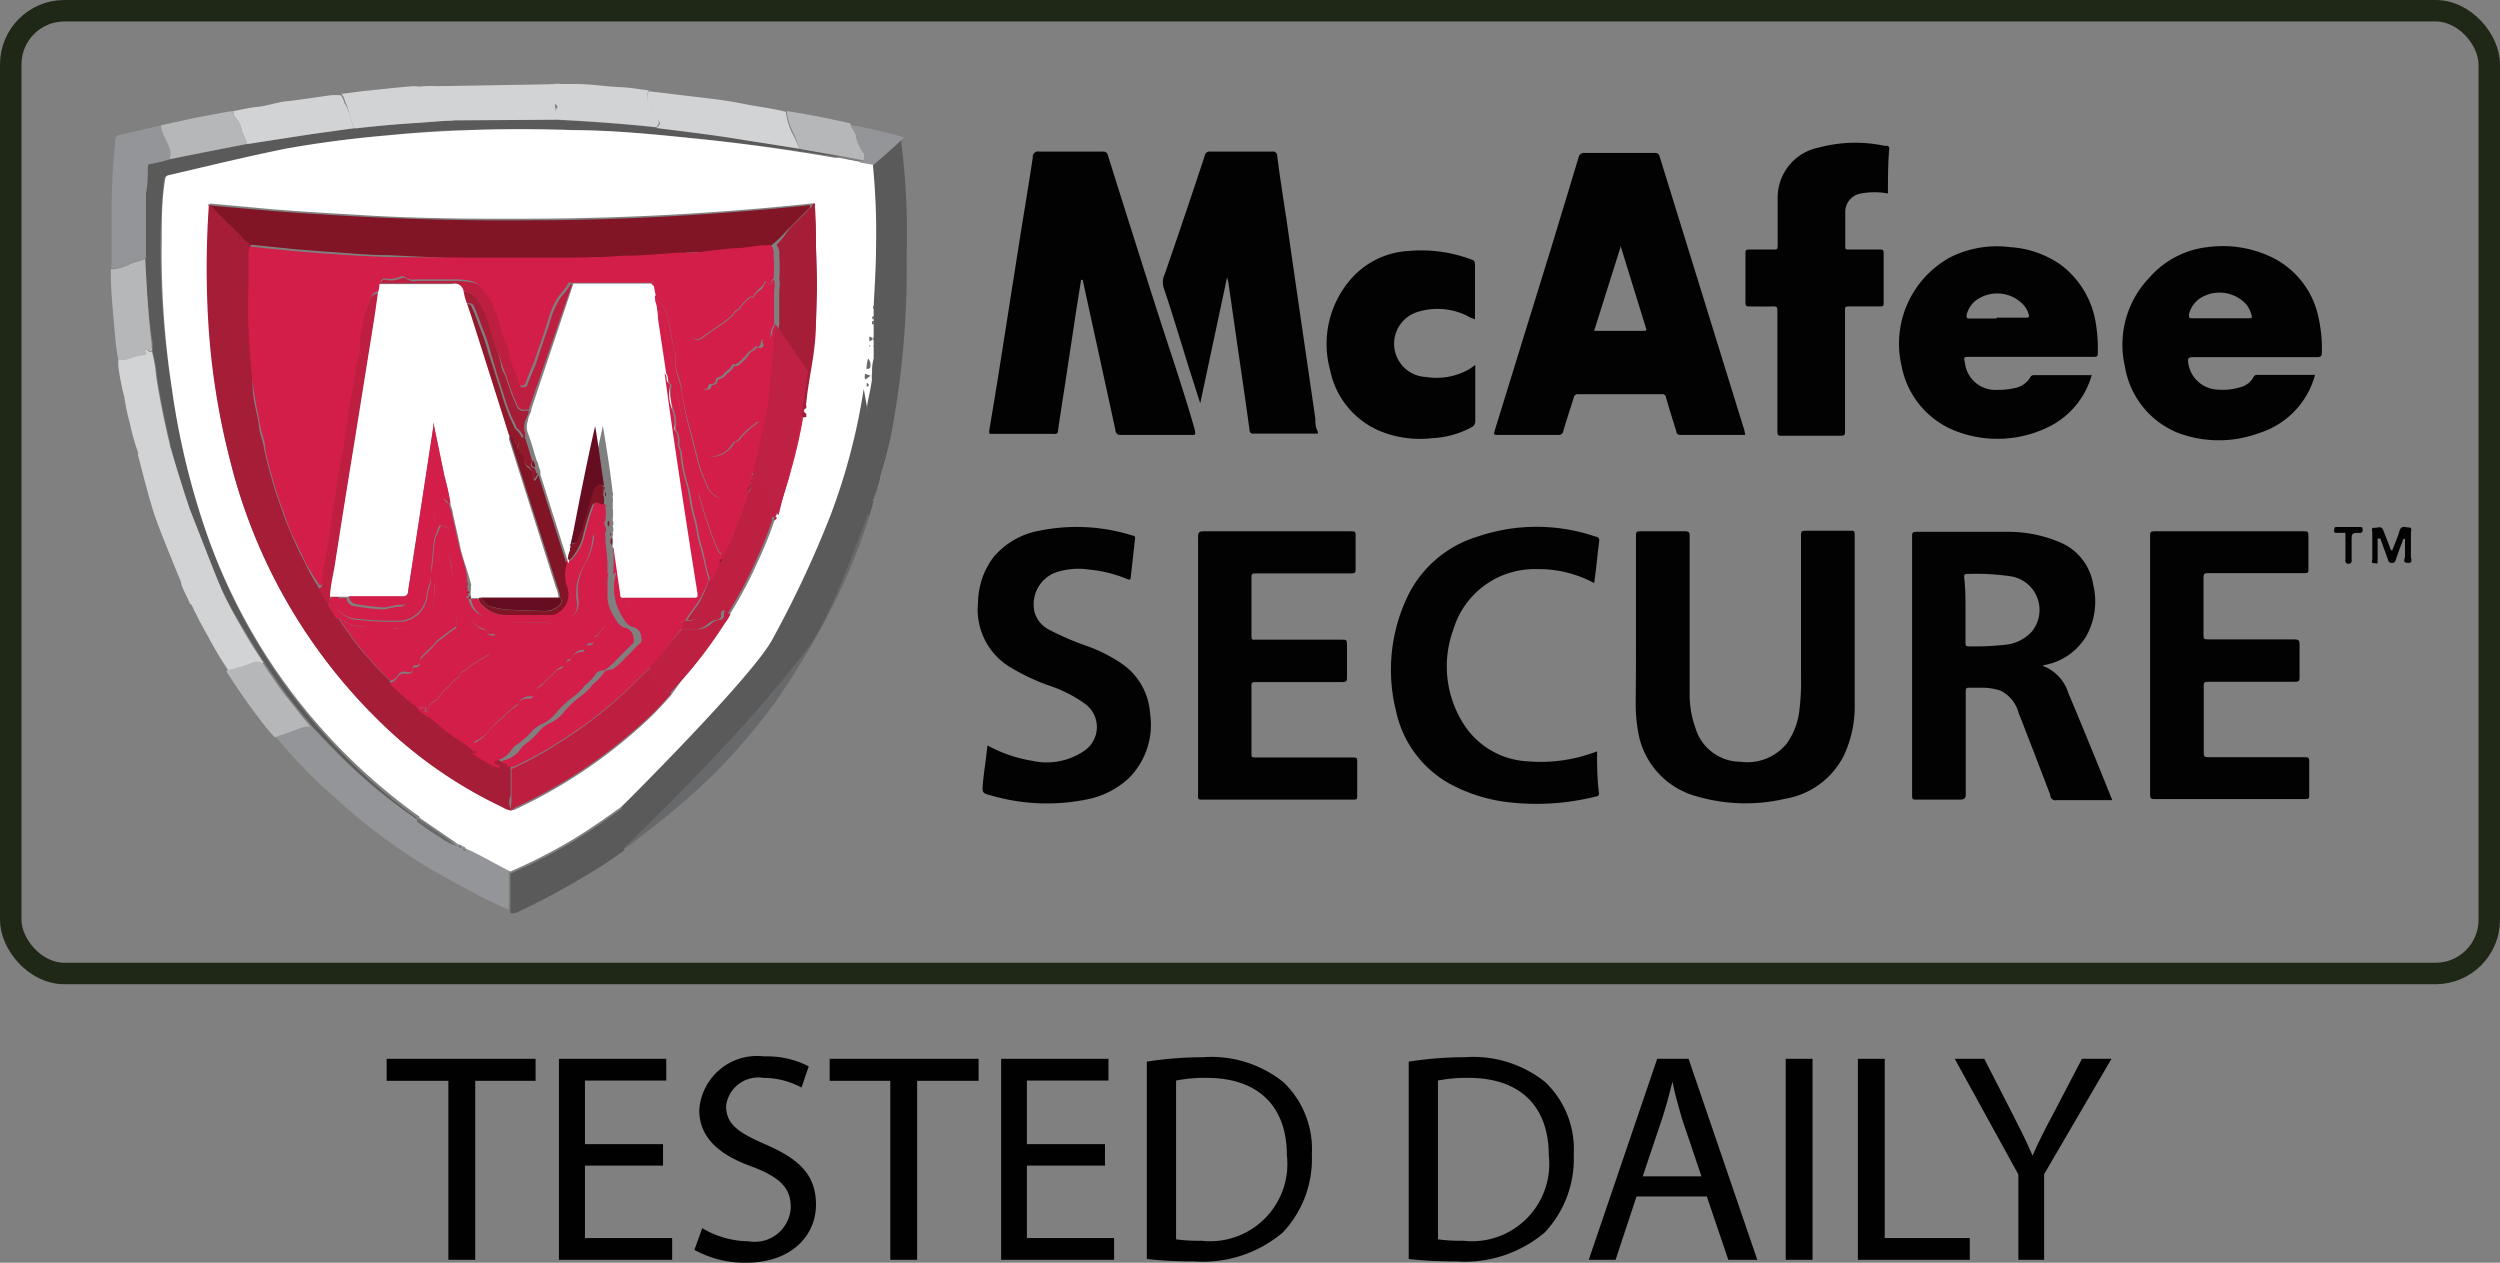 <?xml version="1.0" encoding="UTF-8"?> <svg xmlns="http://www.w3.org/2000/svg" id="Layer_1" data-name="Layer 1" viewBox="0 0 93.17 47.06"><rect x="0" y="0" width="93.17" height="47.06" fill="#808080" stroke="none"/><defs><style>.cls-1{fill:#020202;}.cls-2{fill:#68696b;}.cls-3{fill:#5a5a5a;}.cls-4{fill:#939598;}.cls-5{fill:#d2d3d4;}.cls-6{fill:#b6b7b9;}.cls-7{fill:#fff;}.cls-8{fill:#a61d38;}.cls-9{fill:#811425;}.cls-10{fill:#d21e49;}.cls-11{fill:#be1f41;}.cls-12{fill:#be2042;}.cls-13{fill:#b31e3a;}.cls-14{fill:#d21e48;}.cls-15{fill:#92192b;}.cls-16{fill:#a51d36;}.cls-17{fill:#660d21;}.cls-18{fill:#be2143;}.cls-19{fill:none;stroke:#1f2817;stroke-miterlimit:10;stroke-width:0.8px;}.cls-20{fill:#010101;}</style></defs><title>mecafee</title><path class="cls-1" d="M65.63,17H63.2a0.14,0.14,0,0,1-.14-0.14c-0.13-.42-0.26-0.83-0.38-1.25a0.14,0.14,0,0,0-.17-0.13H59.41a0.15,0.15,0,0,0-.17.13c-0.13.42-.27,0.83-0.39,1.25a0.17,0.17,0,0,1-.2.14H56.43c-0.17,0-.18,0-0.13-0.18l2.12-6.86,1-3.3a0.2,0.2,0,0,1,.23-0.17h2.61a0.16,0.16,0,0,1,.18.13L65.6,16.83S65.62,16.92,65.63,17ZM60,13.12h1.86c0.14,0,.07-0.09.06-0.14L61,10A0.08,0.08,0,0,0,61,9.95Z" transform="translate(-0.59 -0.79)"></path><path class="cls-1" d="M40.88,11.22l-0.19,1.2-0.41,2.71c-0.09.57-.18,1.14-0.26,1.71a0.11,0.11,0,0,1-.14.12H37.57c-0.11,0-.13,0-0.11-0.14,0.14-.84.28-1.68,0.41-2.51s0.27-1.7.4-2.55l0.4-2.53c0.14-.86.28-1.71,0.41-2.57a0.2,0.2,0,0,1,.25-0.22c0.78,0,1.56,0,2.35,0a0.17,0.17,0,0,1,.2.14q0.89,2.84,1.8,5.69c0.48,1.5,1,3,1.43,4.51C45.16,17,45.14,17,45,17H42.37a0.18,0.18,0,0,1-.21-0.18q-0.54-2.49-1.09-5l-0.13-.6H40.88Z" transform="translate(-0.59 -0.79)"></path><path class="cls-1" d="M76.73,25.61a1.57,1.57,0,0,1,.94,1c0.55,1.31,1.09,2.63,1.64,4H77.24A0.19,0.19,0,0,1,77,30.42q-0.58-1.53-1.18-3.06a1.3,1.3,0,0,0-.65-0.82,2.07,2.07,0,0,0-.73-0.12H74c-0.12,0-.15,0-0.15.15,0,1.26,0,2.52,0,3.79,0,0.19-.05.23-0.23,0.23-0.54,0-1.08,0-1.62,0-0.11,0-.15,0-0.15-0.15q0-4.82,0-9.65c0-.13,0-0.18.17-0.18,1.14,0,2.29,0,3.43,0a4.9,4.9,0,0,1,2,.43,2.05,2.05,0,0,1,1.15,1.54,2.65,2.65,0,0,1-.26,1.92,2.29,2.29,0,0,1-1.59,1.08Zm-2.89-2.09c0,0.4,0,.8,0,1.21,0,0.1,0,.15.13,0.15a10.72,10.72,0,0,0,1.34-.06,1.54,1.54,0,0,0,1-.49,1.27,1.27,0,0,0-.77-2.06,8.92,8.92,0,0,0-1.64-.09c-0.11,0-.11.05-0.11,0.13C73.84,22.7,73.84,23.11,73.84,23.52Z" transform="translate(-0.59 -0.79)"></path><path class="cls-1" d="M61.56,24.1c0-1.11,0-2.23,0-3.34,0-.13,0-0.17.17-0.17,0.55,0,1.1,0,1.65,0,0.16,0,.18.05,0.18,0.19q0,3,0,5.94a3.6,3.6,0,0,0,.21,1.18,1.76,1.76,0,0,0,1.69,1.28,1.89,1.89,0,0,0,1.71-.67,2.6,2.6,0,0,0,.48-1.26A8.42,8.42,0,0,0,67.71,26c0-1.75,0-3.5,0-5.24,0-.14,0-0.19.18-0.19h1.67c0.11,0,.15,0,0.15.14,0,2.11,0,4.22,0,6.33a4.28,4.28,0,0,1-.4,1.9,3,3,0,0,1-2.2,1.62,6.48,6.48,0,0,1-3.28-.09A3,3,0,0,1,61.63,28a5.89,5.89,0,0,1-.08-1.06C61.56,26,61.56,25,61.56,24.1Z" transform="translate(-0.59 -0.79)"></path><path class="cls-1" d="M46.32,11.13l-1,4.69-0.44-1.38c-0.31-1-.61-2-0.93-2.95A0.7,0.7,0,0,1,44,11q0.76-2.2,1.49-4.41a0.18,0.18,0,0,1,.21-0.15H48a0.16,0.16,0,0,1,.19.17c0.1,0.78.22,1.55,0.34,2.33l0.33,2.3,0.38,2.61,0.37,2.54c0,0.15,0,.29.07,0.44s0,0.12-.11.12H47.3a0.12,0.12,0,0,1-.14-0.12q-0.21-1.52-.43-3l-0.36-2.51A1.72,1.72,0,0,0,46.32,11.13Z" transform="translate(-0.59 -0.79)"></path><path class="cls-1" d="M80.72,25.57c0-1.6,0-3.2,0-4.8,0-.13,0-0.18.17-0.18h5.56c0.13,0,.17,0,0.17.16q0,0.62,0,1.24c0,0.14,0,.16-0.17.16H82.9c-0.14,0-.19,0-0.19.18q0,1.06,0,2.11c0,0.15,0,.18.19,0.18h3.2c0.17,0,.19.05,0.19,0.2,0,0.4,0,.79,0,1.19,0,0.14,0,.19-0.18.19h-3.2c-0.16,0-.2,0-0.19.19,0,0.81,0,1.62,0,2.43,0,0.14,0,.19.18,0.19h3.57c0.14,0,.18,0,0.18.17,0,0.41,0,.83,0,1.24,0,0.11,0,.15-0.14.15H80.87c-0.14,0-.15-0.06-0.15-0.17q0-2.42,0-4.83h0Z" transform="translate(-0.59 -0.79)"></path><path class="cls-1" d="M45.24,25.58c0-1.59,0-3.19,0-4.78,0-.18.05-0.21,0.21-0.21h5.47c0.16,0,.2,0,0.19.19,0,0.4,0,.79,0,1.19,0,0.15,0,.19-0.18.19H47.41c-0.15,0-.19,0-0.18.18,0,0.72,0,1.43,0,2.15,0,0.12,0,.15.15,0.14h3.23c0.15,0,.18,0,0.18.19,0,0.4,0,.79,0,1.19,0,0.15,0,.2-0.19.2H47.4c-0.14,0-.18,0-0.17.17q0,1.24,0,2.49c0,0.13,0,.15.16,0.15H51c0.14,0,.18,0,0.17.18,0,0.42,0,.84,0,1.26,0,0.1,0,.13-0.13.13H45.35c-0.14,0-.11-0.08-0.11-0.16Q45.24,28,45.24,25.58Z" transform="translate(-0.59 -0.79)"></path><path class="cls-1" d="M78.55,14.75a3.08,3.08,0,0,1-1.72,2,4.31,4.31,0,0,1-3.23.15,3.25,3.25,0,0,1-2.14-2.46,3.67,3.67,0,0,1,1.81-4.06A3.88,3.88,0,0,1,75.5,10a3.7,3.7,0,0,1,1.88.65,3.37,3.37,0,0,1,1.31,2.15,5.65,5.65,0,0,1,.08,1.13c0,0.12,0,.16-0.16.16H74c-0.23,0-.23,0-0.18.23a1.14,1.14,0,0,0,1.2,1,2.65,2.65,0,0,0,.62-0.06,0.87,0.87,0,0,0,.61-0.4,0.15,0.15,0,0,1,.15-0.09h2.13ZM75,12.63h1c0.24,0,.24,0,0.16-0.23A1,1,0,0,0,76,12.15,1.34,1.34,0,0,0,74.21,12a1,1,0,0,0-.33.53c0,0.11,0,.13.11,0.13h1Z" transform="translate(-0.59 -0.79)"></path><path class="cls-1" d="M86.87,14.75a3.12,3.12,0,0,1-2.09,2.18,4.32,4.32,0,0,1-3,0,3.22,3.22,0,0,1-2-2.49,3.6,3.6,0,0,1,.92-3.31A3.37,3.37,0,0,1,82.86,10a4.22,4.22,0,0,1,2.38.37A3.21,3.21,0,0,1,87,12.64a5.27,5.27,0,0,1,.12,1.29c0,0.15-.05.17-0.19,0.17H82.32c-0.18,0-.2.06-0.18,0.21a1.15,1.15,0,0,0,1.11,1,2.27,2.27,0,0,0,.84-0.09,0.78,0.78,0,0,0,.48-0.37,0.14,0.14,0,0,1,.13-0.09h2.16Zm-3.53-2.1h1.06c0.09,0,.13,0,0.1-0.12a1.13,1.13,0,0,0-.19-0.39,1.35,1.35,0,0,0-1.57-.32,1,1,0,0,0-.57.68c0,0.11,0,.16.12,0.15h1Z" transform="translate(-0.59 -0.79)"></path><path class="cls-1" d="M37.39,28.57a5.19,5.19,0,0,0,1.65.57A2.48,2.48,0,0,0,41,28.77,1.07,1.07,0,0,0,41,27a5,5,0,0,0-1.34-.67,7.88,7.88,0,0,1-1.48-.71,2.51,2.51,0,0,1-1.14-2.38,2.87,2.87,0,0,1,.57-1.68,2.91,2.91,0,0,1,1.76-1,6.93,6.93,0,0,1,3.43.19,0.09,0.09,0,0,1,.09.12q-0.08.72-.16,1.44c0,0.1-.06.09-0.13,0.06a4.85,4.85,0,0,0-1.4-.35,2.67,2.67,0,0,0-1.31.12,1.27,1.27,0,0,0-.74,1.48,1.08,1.08,0,0,0,.58.66,10.42,10.42,0,0,0,1.41.6,5.73,5.73,0,0,1,1.31.68,2.44,2.44,0,0,1,1,1.81,2.82,2.82,0,0,1-.8,2.43,3.23,3.23,0,0,1-1.59.79,7.45,7.45,0,0,1-3.52-.15c-0.34-.09-0.35-0.09-0.32-0.45S37.34,29.06,37.39,28.57Z" transform="translate(-0.59 -0.79)"></path><path class="cls-1" d="M70.95,8a2.82,2.82,0,0,0-1,0,0.69,0.69,0,0,0-.59.7c0,0.42,0,.84,0,1.26,0,0.11,0,.13.13,0.13h1.15c0.11,0,.15,0,0.15.14q0,0.92,0,1.85c0,0.1,0,.13-0.13.13H69.52c-0.14,0-.18,0-0.17.17,0,1.49,0,3,0,4.46,0,0.16,0,.19-0.2.19H67c-0.13,0-.17,0-0.17-0.17,0-1.49,0-3,0-4.46,0-.15,0-0.2-0.19-0.19s-0.56,0-.83,0c-0.13,0-.17,0-0.17-0.16,0-.6,0-1.21,0-1.81,0-.11,0-0.15.14-0.15h0.91c0.12,0,.15,0,0.15-0.15,0-.59,0-1.17,0-1.76a1.9,1.9,0,0,1,1.53-1.89,5.24,5.24,0,0,1,2.48-.06A0.11,0.11,0,0,1,71,6.3C70.95,6.86,70.95,7.42,70.95,8Z" transform="translate(-0.59 -0.79)"></path><path class="cls-1" d="M60,22.52A4.36,4.36,0,0,0,57.85,22a3.16,3.16,0,0,0-3.09,2.23,4,4,0,0,0,.4,3.58,3,3,0,0,0,2.32,1.35,5.81,5.81,0,0,0,2.63-.37c0,0.53,0,1,.07,1.56a0.1,0.1,0,0,1-.1.12,9.06,9.06,0,0,1-3.16.23A6.06,6.06,0,0,1,54.62,30a4.06,4.06,0,0,1-2-2.7A6.33,6.33,0,0,1,53,23.12a4.26,4.26,0,0,1,2.65-2.33,6.81,6.81,0,0,1,4.41,0,0.14,0.14,0,0,1,.13.17C60.12,21.47,60.08,22,60,22.52Z" transform="translate(-0.59 -0.79)"></path><path class="cls-1" d="M55.57,14.39c0,0.08,0,.13,0,0.18,0,0.63,0,1.27,0,1.9a0.25,0.25,0,0,1-.15.25,3.45,3.45,0,0,1-1.46.4,3.92,3.92,0,0,1-2-.29,3.14,3.14,0,0,1-1.8-2.25,3.68,3.68,0,0,1,.75-3.36,3.08,3.08,0,0,1,2.21-1.08,5.28,5.28,0,0,1,2.3.32,0.16,0.16,0,0,1,.14.16c0,0.69,0,1.37,0,2.07a1.18,1.18,0,0,1-.29-0.13,2.49,2.49,0,0,0-1.83-.15,1.24,1.24,0,0,0,.3,2.43,2.45,2.45,0,0,0,1.62-.3Z" transform="translate(-0.59 -0.79)"></path><path class="cls-2" d="M33,20a22.06,22.06,0,0,1-.88,2.32,25.82,25.82,0,0,1-1.58,3q-0.48.8-1,1.56a23.78,23.78,0,0,1-2.18,2.59A24.6,24.6,0,0,1,25,31.55c-0.34.27-.68,0.53-1,0.78l-0.15.09a0.1,0.1,0,0,1,0-.16,0.11,0.11,0,0,0,0-.14,3.47,3.47,0,0,0-.11-1.24l0.08-.07A21.68,21.68,0,0,0,25.91,29a21.88,21.88,0,0,0,3.47-4.39,25.85,25.85,0,0,0,3-7.5c0.15-.62.26-1.25,0.4-1.87,0.21,0,.14.12,0.14,0.23q0,2.17,0,4.33C32.91,19.9,32.89,20,33,20Z" transform="translate(-0.59 -0.79)"></path><path class="cls-3" d="M17.51,5.26c0.8,0,1.6-.05,2.41,0l1.43,0c1.23,0.06,2.47.15,3.69,0.28,1.07,0.13,2.14.26,3.21,0.44l2.13,0.36,0.12,0,1.41,0.29,0,0-0.16,0Q29,6.2,26.36,5.93c-1.48-.15-3-0.26-4.46-0.3q-1.92-.06-3.84,0c-1,0-2,.1-3.06.2Q13.11,6,11.24,6.36c-1.48.26-2.95,0.62-4.42,1a0.14,0.14,0,0,0-.12.14c-0.08.74-.12,1.48-0.13,2.21A33.47,33.47,0,0,0,7,15.3,28.34,28.34,0,0,0,8.41,21a21.87,21.87,0,0,0,7.66,10.24,0.1,0.1,0,0,1,.07.09A0.21,0.21,0,0,1,16,31.24a20.65,20.65,0,0,1-2.31-1.89c-0.5-.48-1-1-1.45-1.48l-0.35-.42c-0.26-.32-0.53-0.64-0.78-1s-0.46-.66-0.69-1l-0.07-.1c-0.34-.54-0.66-1.09-1-1.65s-0.62-1.25-.92-1.87a4.46,4.46,0,0,0-.24-0.63c-0.24-.59-0.46-1.19-0.65-1.8S7.13,18.2,7,17.58a1.24,1.24,0,0,0-.06-0.16,0.55,0.55,0,0,0,0-.09c-0.2-.83-0.37-1.66-0.5-2.5a5.59,5.59,0,0,0-.16-0.94V13.72a1.17,1.17,0,0,0,0-.14C6.11,12.53,6.05,11.47,6,10.41,6,9.61,6,8.8,6,8c0-.33,0-0.66.07-1A0.11,0.11,0,0,1,6.21,6.9a4.77,4.77,0,0,0,.7-0.17l1.3-.26L9.8,6.16l0.64-.1,1.75-.27,1.59-.22h0.11Q15,5.44,16.17,5.36Z" transform="translate(-0.59 -0.79)"></path><path class="cls-3" d="M33,20c-0.09,0-.07-0.08-0.07-0.14q0-2.17,0-4.33c0-.11.07-0.25-0.14-0.23l0.06-.36a0.74,0.74,0,0,0,.23-0.15l-0.2-.07,0-.17c0.06,0,.16,0,0.14-0.05a0.36,0.36,0,0,0-.08-0.34l0-.43c0.05,0,.07,0,0-0.07V13.51c0.08,0,.17-0.1,0-0.18l0-.46a0.06,0.06,0,0,0,.06-0.06,0.06,0.06,0,0,0-.06,0V12.69a0.08,0.08,0,0,0,.07-0.06s0,0-.06,0l0-.28c0.07,0,.07-0.07,0-0.11,0-.77.09-1.55,0.09-2.32a25.46,25.46,0,0,0-.12-2.94c0.39-.35.8-0.69,1.18-1.06a0.18,0.18,0,0,1,.08.2,26.74,26.74,0,0,1,.2,4.19A33.36,33.36,0,0,1,33.8,17c-0.1.44-.2,0.88-0.34,1.31-0.06.2-.1,0.41-0.16,0.61H33.16c0-.1-0.1-0.07-0.17-0.1s0.11,0.1.17,0.1S33.06,19,33,19a1,1,0,0,1,.15.3,0.09,0.09,0,0,1,0,.09c-0.05,0-.08,0,0,0.07Zm-0.08-4.77c0.06,0,.09-0.08.06-0.14l0,0C32.85,15.09,32.87,15.14,32.89,15.21Z" transform="translate(-0.59 -0.79)"></path><path class="cls-4" d="M12.2,27.87c0.47,0.51.95,1,1.45,1.48A20.65,20.65,0,0,0,16,31.24a0.21,0.21,0,0,0,.17.07h0l0,0a0.1,0.1,0,0,0,.05.07c0.27,0.18.54,0.38,0.82,0.55a1.56,1.56,0,0,0,.59.3h0l0,0h0a0.12,0.12,0,0,0,.14.07h0l0,0h0a0.11,0.11,0,0,0,.11.07c0.58,0.25,1.11.58,1.67,0.86v1.46a13.5,13.5,0,0,1-1.27-.61q-0.92-.48-1.81-1a23.86,23.86,0,0,1-2.4-1.7c-0.53-.43-1-0.87-1.54-1.35a20.75,20.75,0,0,1-1.73-1.86c0.31-.12.64-0.22,0.95-0.34A0.58,0.58,0,0,1,12.2,27.87Z" transform="translate(-0.59 -0.79)"></path><path class="cls-4" d="M6.91,6.72a4.77,4.77,0,0,1-.7.17A0.11,0.11,0,0,0,6.1,7c0,0.33,0,.66-0.07,1,0,0.8,0,1.61,0,2.41-0.16.07-.33,0.09-0.49,0.16a2,2,0,0,1-.79.23,0.29,0.29,0,0,1,0-.19c0-.67,0-1.35,0-2A25.29,25.29,0,0,1,4.89,6,0.17,0.17,0,0,1,5,5.83l1.61-.37a1.22,1.22,0,0,0,.11.4A2.14,2.14,0,0,1,7,6.34,0.56,0.56,0,0,1,6.91,6.72Z" transform="translate(-0.59 -0.79)"></path><path class="cls-5" d="M30.38,6.33L28.26,6c-1.07-.18-2.14-0.3-3.21-0.44,0.17-.14.18-0.2,0-0.35a1.37,1.37,0,0,1-.18-0.36,0.77,0.77,0,0,0-.1-0.22,0.43,0.43,0,0,1,0-.44l2,0.24c0.51,0.06,1,.12,1.53.23s1.06,0.16,1.58.3a2.31,2.31,0,0,0,.27.86A4.83,4.83,0,0,1,30.38,6.33Z" transform="translate(-0.59 -0.79)"></path><path class="cls-3" d="M19.61,34.81V33.35a21,21,0,0,0,2-1c0.75-.43,1.46-0.92,2.16-1.43a3.47,3.47,0,0,1,.11,1.24,0.11,0.11,0,0,1,0,.14,0.1,0.1,0,0,0,0,.16l-0.29.21c-0.59.42-1.22,0.79-1.85,1.15s-1.28.69-1.94,1C19.73,34.8,19.67,34.87,19.61,34.81Zm3.9-3.57s0,0,0,0l0,0s0,0,0,0Zm0.06,0.06h0Z" transform="translate(-0.59 -0.79)"></path><path class="cls-5" d="M13.78,5.57l-1.59.22-1.75.27-0.64.1a4.41,4.41,0,0,0-.2-0.48,0.94,0.94,0,0,0-.22-0.49A0.28,0.28,0,0,1,9.3,4.93c0.3-.06.6-0.13,0.91-0.16s0.68-.16,1-0.2c0.57-.06,1.13-0.15,1.69-0.23a2.79,2.79,0,0,1,.39,0,0.7,0.7,0,0,1,.13.28C13.61,4.89,13.66,5.25,13.78,5.57Z" transform="translate(-0.59 -0.79)"></path><path class="cls-5" d="M24.77,4.16a0.43,0.43,0,0,0,0,.44,0.77,0.77,0,0,1,.1.22,1.37,1.37,0,0,0,.18.36c0.13,0.15.12,0.21,0,.35-1.23-.13-2.46-0.22-3.69-0.28a0.39,0.39,0,0,1,0-.46,0.07,0.07,0,0,0,0-.06A0.89,0.89,0,0,1,21,4.19a0.3,0.3,0,0,0-.18-0.14,1.15,1.15,0,0,1,.69-0.13l0.52,0c0.58,0,1.16.1,1.74,0.12C24.13,4.06,24.45,4.12,24.77,4.16Z" transform="translate(-0.59 -0.79)"></path><path class="cls-5" d="M8.42,21.86c0.3,0.63.58,1.26,0.92,1.87s0.63,1.11,1,1.65l0.07,0.1c-0.05.07-.11,0-0.16,0a0.27,0.27,0,0,0-.14,0,5.37,5.37,0,0,1-1,.31,13.53,13.53,0,0,1-.76-1.27c-0.19-.33-0.37-0.67-0.53-1S7.53,23,7.42,22.75l-0.07-.17a0.38,0.38,0,0,1,.24-0.37,1.49,1.49,0,0,1,.65-0.1A0.11,0.11,0,0,0,8.34,22,0.29,0.29,0,0,1,8.42,21.86Z" transform="translate(-0.59 -0.79)"></path><path class="cls-5" d="M6.25,13.89a5.59,5.59,0,0,1,.16.94c0.13,0.84.3,1.67,0.5,2.5a0.55,0.55,0,0,1,0,.09s-0.1,0-.11.06a0.07,0.07,0,0,1-.08.08c-0.11,0-.22,0-0.22.14a0.05,0.05,0,0,1,0,0,0.59,0.59,0,0,0-.42.13c-0.24.12-.24,0.08-0.34-0.16a9.19,9.19,0,0,1-.31-1.1,8.34,8.34,0,0,1-.21-1A8.12,8.12,0,0,1,5,14.43l0,0V14.18H5.23A4.34,4.34,0,0,1,6,14,0.08,0.08,0,0,0,6,13.91c0-.16.08-0.1,0.15,0A0.17,0.17,0,0,0,6.25,13.89Z" transform="translate(-0.59 -0.79)"></path><path class="cls-5" d="M13.78,5.57c-0.13-.33-0.18-0.68-0.33-1a0.7,0.7,0,0,0-.13-0.28l0.76-.1,1.35-.14L16,4a2.72,2.72,0,0,0,.56,0,0.5,0.5,0,0,1,.37.08,0.14,0.14,0,0,1,.08.09,1.42,1.42,0,0,0,.11.32,3.63,3.63,0,0,0,.18.63,0.09,0.09,0,0,0,.1.08c0.05,0,.11,0,0.12.07l-1.35.1Q15,5.44,13.89,5.57H13.78Z" transform="translate(-0.59 -0.79)"></path><path class="cls-6" d="M6.25,13.89a0.17,0.17,0,0,1-.08,0C6.1,13.81,6,13.75,6,13.91A0.08,0.08,0,0,1,6,14a4.34,4.34,0,0,0-.73.21H5c-0.1-.52-0.13-1-0.18-1.57s-0.1-1.11-.1-1.67c0,0,0-.09,0-0.14a2,2,0,0,0,.79-0.23c0.16-.06.33-0.09,0.49-0.16,0.06,1.06.11,2.12,0.24,3.17a1.17,1.17,0,0,1,0,.14s-0.07,0-.07.06a0.05,0.05,0,0,0,.06,0v0.07Z" transform="translate(-0.59 -0.79)"></path><path class="cls-6" d="M9.05,25.77a5.37,5.37,0,0,0,1-.31,0.27,0.27,0,0,1,.14,0c0.05,0,.11.07,0.16,0,0.23,0.33.45,0.67,0.69,1s0.52,0.65.78,1l0.35,0.42a0.58,0.58,0,0,0-.39.05c-0.31.12-.63,0.22-0.95,0.34a8.14,8.14,0,0,1-.6-0.73c-0.43-.55-0.82-1.14-1.2-1.72A0.1,0.1,0,0,1,9.05,25.77Z" transform="translate(-0.59 -0.79)"></path><path class="cls-6" d="M9.3,4.93a0.28,0.28,0,0,0,.08.25,0.94,0.94,0,0,1,.22.49,4.41,4.41,0,0,1,.2.48l-1.59.31-1.3.26a0.56,0.56,0,0,0,0-.39,2.14,2.14,0,0,0-.21-0.47,1.22,1.22,0,0,1-.11-0.4l1.23-.27,1.28-.24Z" transform="translate(-0.59 -0.79)"></path><path class="cls-6" d="M30.38,6.33a4.83,4.83,0,0,0-.2-0.54,2.31,2.31,0,0,1-.27-0.86c0.8,0.12,1.59.28,2.38,0.46,0,0.16.15,0.28,0.2,0.44a1.49,1.49,0,0,0,.29.63,0.46,0.46,0,0,1,0,.28c0,0.06-.09,0-0.14,0h0l-0.73-.14L30.5,6.36Z" transform="translate(-0.59 -0.79)"></path><path class="cls-4" d="M32.64,6.79c0.05,0,.16,0,0.14,0a0.46,0.46,0,0,0,0-.28,1.49,1.49,0,0,1-.29-0.63c0-.17-0.16-0.28-0.2-0.44,0.67,0.13,1.34.28,2,.47-0.38.37-.79,0.71-1.18,1.06l-0.35-.06S32.64,6.89,32.64,6.79Zm0.25,0h0a0.06,0.06,0,0,0,0,0h0A0.06,0.06,0,0,0,32.88,6.83Z" transform="translate(-0.59 -0.79)"></path><path class="cls-1" d="M89.2,20.87c0,0.25,0,.49,0,0.74s0,0.17-.13.17S89,21.69,89,21.62c0-.34,0-0.68,0-1,0-.06-0.06-0.17.07-0.16s0.27-.09.34,0.09l0.26,0.67a0.11,0.11,0,0,0,.07.09c0.09-.24.2-0.47,0.27-0.72s0.23-.14.36-0.14,0.07,0.13.07,0.19c0,0.3,0,.59,0,0.89,0,0.09.09,0.25-.12,0.24s-0.1-.17-0.1-0.25,0-.43,0-0.65c-0.09,0-.08.06-0.09,0.09q-0.14.35-.26,0.71a0.13,0.13,0,0,1-.14.1,0.13,0.13,0,0,1-.14-0.11l-0.29-.8H89.2Z" transform="translate(-0.59 -0.79)"></path><path class="cls-1" d="M88,21.2c0-.14,0-0.28,0-0.43s0-.13-0.12-0.12h-0.2c-0.07,0-.11,0-0.1-0.1s0-.12.1-0.12h0.85c0.09,0,.11,0,0.11.12a0.09,0.09,0,0,1-.1.1c-0.31,0-.31,0-0.31.34s0,0.44,0,.66a0.12,0.12,0,1,1-.23,0c0-.15,0-0.3,0-0.44h0Z" transform="translate(-0.59 -0.79)"></path><path class="cls-2" d="M33.16,18.95H33.3a1.22,1.22,0,0,1-.14.41A1,1,0,0,0,33,19s0.17,0,.14-0.1h0Z" transform="translate(-0.59 -0.79)"></path><path class="cls-2" d="M33.12,19.51c-0.05,0,0-.06,0-0.07Z" transform="translate(-0.59 -0.79)"></path><path class="cls-6" d="M5,14.4l0,0Z" transform="translate(-0.59 -0.79)"></path><path class="cls-7" d="M32.64,6.79c0,0.09.08,0.07,0.13,0.08l0.35,0.06a25.46,25.46,0,0,1,.12,2.94c0,0.77-.05,1.55-0.09,2.32a0.13,0.13,0,0,0,0,.11l0,0.28a0.11,0.11,0,0,0,0,.11v0.18l0,0.46a0.27,0.27,0,0,0,0,.18v0.14a0.07,0.07,0,0,0,0,.07l0,0.43a1.72,1.72,0,0,0-.06.39l0,0.17a0.44,0.44,0,0,0,0,.21l-0.06.36c-0.13.62-.25,1.25-0.4,1.87a25.85,25.85,0,0,1-3,7.5A21.88,21.88,0,0,1,25.91,29a21.68,21.68,0,0,1-2.06,1.77l-0.08.07c-0.7.5-1.41,1-2.16,1.43a21,21,0,0,1-2,1c-0.56-.28-1.1-0.61-1.67-0.86a0.09,0.09,0,0,0-.11-0.07h0s0,0,0,0h0a0.16,0.16,0,0,0-.14-0.07h0s0,0,0,0h0l-1.46-1h0a0.1,0.1,0,0,0-.07-0.09A21.87,21.87,0,0,1,8.41,21,28.34,28.34,0,0,1,7,15.3a33.47,33.47,0,0,1-.38-5.63c0-.74,0-1.48.13-2.21a0.14,0.14,0,0,1,.12-0.14c1.47-.34,2.93-0.7,4.42-1Q13.11,6,15,5.84c1-.1,2-0.16,3.06-0.2q1.92-.07,3.84,0c1.49,0,3,.15,4.46.3Q29,6.2,31.7,6.67l0.16,0,0.68,0.13s0.08,0,.1,0h0ZM27.6,24a1.38,1.38,0,0,0,.19-0.32,15.76,15.76,0,0,0,1.06-2,13.62,13.62,0,0,0,.6-1.49l0.05-.14a0.78,0.78,0,0,0,.09-0.25,15.29,15.29,0,0,0,.48-1.52,18.12,18.12,0,0,0,.44-1.93h0l0-.12,0-.21V15.91a0.09,0.09,0,0,0,0-.09c0-.38.1-0.76,0.16-1.14,0.1-.62.15-1.24,0.2-1.87A26.07,26.07,0,0,0,31,10c0-.51,0-1-0.11-1.52,0,0,0-.16-0.09-0.1H30.78q-2,.21-4,0.34c-2.1.14-4.2,0.21-6.3,0.22s-4.44,0-6.66-.15c-1.06-.06-2.12-0.12-3.17-0.21L8.46,8.38h0s-0.07,0-.06,0a0.34,0.34,0,0,0,0,.05,34.06,34.06,0,0,0,0,4.6A26.85,26.85,0,0,0,9.18,18a20.46,20.46,0,0,0,5.53,9.64,16.73,16.73,0,0,0,4.59,3.21,0.88,0.88,0,0,0,.34.13l0.1,0a18.85,18.85,0,0,0,4.59-3,11.64,11.64,0,0,0,1.19-1.19h0l0.05-.05L26,26.14A16.87,16.87,0,0,0,27.58,24Z" transform="translate(-0.59 -0.79)"></path><path class="cls-2" d="M32.64,6.79c0,0.06-.06,0-0.1,0l-0.68-.13,0,0Z" transform="translate(-0.59 -0.79)"></path><path class="cls-5" d="M6.24,13.82a0.05,0.05,0,0,1-.06,0s0-.05.07-0.06v0.1Z" transform="translate(-0.59 -0.79)"></path><path class="cls-2" d="M32.88,14.54a1.72,1.72,0,0,1,.06-0.39,0.36,0.36,0,0,1,.08.34C33,14.54,32.94,14.53,32.88,14.54Z" transform="translate(-0.59 -0.79)"></path><path class="cls-2" d="M32.83,14.93a0.44,0.44,0,0,1,0-.21l0.2,0.07A0.74,0.74,0,0,1,32.83,14.93Z" transform="translate(-0.59 -0.79)"></path><path class="cls-2" d="M33,13.51a0.27,0.27,0,0,1,0-.18C33.19,13.41,33.1,13.46,33,13.51Z" transform="translate(-0.59 -0.79)"></path><path class="cls-2" d="M32.89,15.21c0-.07,0-0.12,0-0.16l0,0C33,15.13,33,15.16,32.89,15.21Z" transform="translate(-0.59 -0.79)"></path><path class="cls-2" d="M33.16,18.94c-0.06,0-.14,0-0.17-0.1s0.16,0,.17.1h0Z" transform="translate(-0.59 -0.79)"></path><path class="cls-2" d="M33.11,12.69a0.11,0.11,0,0,1,0-.11s0.06,0,.06,0A0.08,0.08,0,0,1,33.11,12.69Z" transform="translate(-0.59 -0.79)"></path><path class="cls-2" d="M33.09,12.87V12.76a0.06,0.06,0,0,1,.06,0A0.06,0.06,0,0,1,33.09,12.87Z" transform="translate(-0.59 -0.79)"></path><path class="cls-2" d="M33.14,12.3a0.13,0.13,0,0,1,0-.11C33.21,12.23,33.21,12.27,33.14,12.3Z" transform="translate(-0.59 -0.79)"></path><path class="cls-2" d="M33,13.72a0.07,0.07,0,0,1,0-.07C33.06,13.68,33,13.7,33,13.72Z" transform="translate(-0.59 -0.79)"></path><path class="cls-2" d="M16.17,31.31l1.46,1A1.56,1.56,0,0,1,17,32c-0.29-.16-0.55-0.36-0.82-0.55a0.1,0.1,0,0,1-.05-0.07V31.31Z" transform="translate(-0.59 -0.79)"></path><path class="cls-2" d="M17.66,32.31a0.16,0.16,0,0,1,.14.07A0.12,0.12,0,0,1,17.66,32.31Z" transform="translate(-0.59 -0.79)"></path><path class="cls-2" d="M17.83,32.42a0.09,0.09,0,0,1,.11.07A0.11,0.11,0,0,1,17.83,32.42Z" transform="translate(-0.59 -0.79)"></path><path class="cls-3" d="M16.17,31.31v0.05l0,0h0Z" transform="translate(-0.59 -0.79)"></path><path class="cls-2" d="M17.62,32.27s0,0,0,0Z" transform="translate(-0.59 -0.79)"></path><path class="cls-2" d="M17.8,32.38s0,0,0,0Z" transform="translate(-0.59 -0.79)"></path><path class="cls-2" d="M23.51,31.23l0,0s0,0,0,0l0,0S23.53,31.23,23.51,31.23Z" transform="translate(-0.59 -0.79)"></path><circle class="cls-2" cx="23.56" cy="31.3" r="0.01" transform="translate(-10.51 10.16) rotate(-21.74)"></circle><path class="cls-6" d="M32.88,6.83a0.06,0.06,0,0,1,0,0h0a0.06,0.06,0,0,1,0,0h0Z" transform="translate(-0.59 -0.79)"></path><path class="cls-8" d="M19.65,31a0.88,0.88,0,0,1-.34-0.13,16.73,16.73,0,0,1-4.59-3.21A20.46,20.46,0,0,1,9.18,18a26.85,26.85,0,0,1-.81-4.91,34.06,34.06,0,0,1,0-4.6,0.34,0.34,0,0,1,0-.05,0.22,0.22,0,0,1,.1,0c0.34,0.39.73,0.73,1.09,1.1a1.44,1.44,0,0,0,.4.36,0.51,0.51,0,0,0-.07.22c0,0.29,0,.58,0,0.87,0,0.64,0,1.29,0,1.93S10,14.28,10,15s0.15,1.08.24,1.62c0,0.28.14,0.55,0.18,0.82,0.08,0.45.21,0.88,0.33,1.31s0.22,0.68.33,1,0.25,0.69.39,1,0.31,0.7.48,1a7.09,7.09,0,0,0,.5.91,5.56,5.56,0,0,0,.36.6,4.33,4.33,0,0,1,.3.49,0.09,0.09,0,0,0,.09,0,0.22,0.22,0,0,0,0,.09l0.52,0.75a8.13,8.13,0,0,0,.63.76,7.51,7.51,0,0,0,.76.79,0.14,0.14,0,0,0,.05.11,10.32,10.32,0,0,0,.94.82,0.92,0.92,0,0,0,.21.21c0.11,0.09.25,0.13,0.36,0.22a9.73,9.73,0,0,0,.87.7,5.37,5.37,0,0,1,.68.48,0.26,0.26,0,0,0,.12,0,0.2,0.2,0,0,1,.1,0,6.1,6.1,0,0,0,.88.51,0.25,0.25,0,0,0,.16,0l0.14,0c0,0.41,0,.83,0,1.24A0.66,0.66,0,0,0,19.65,31Z" transform="translate(-0.59 -0.79)"></path><path class="cls-9" d="M9.94,9.91a1.44,1.44,0,0,1-.4-0.36c-0.36-.37-0.75-0.71-1.09-1.1a0.22,0.22,0,0,0-.1,0c0-.05,0-0.07.06,0h0l2.19,0.19c1.06,0.09,2.11.15,3.17,0.21q3.33,0.18,6.66.15c2.1,0,4.2-.08,6.3-0.22q2-.13,4-0.34h0.05a0.16,0.16,0,0,1-.09.16c-0.26.26-.51,0.53-0.78,0.78a3.69,3.69,0,0,1-.64.6,1.66,1.66,0,0,1-.23,0c-0.37,0-.73.07-1.09,0.11H27.93l-0.87.09c-0.42,0-.84,0-1.25.08-0.67,0-1.34.08-2,.11-0.84,0-1.68.06-2.52,0.07-1.09,0-2.19,0-3.28,0L15.1,10.3c-0.83,0-1.66-.09-2.49-0.14l-1-.08Z" transform="translate(-0.59 -0.79)"></path><path class="cls-10" d="M30.52,16.35a18.12,18.12,0,0,1-.44,1.93,15.29,15.29,0,0,1-.48,1.52,0.8,0.8,0,0,1-.33-0.63c0-.12,0-0.3-0.14-0.35A0.25,0.25,0,0,1,29,18.5a0.15,0.15,0,0,0,0-.18c-0.08,0-.12,0-0.16.07a0.16,0.16,0,0,1-.11.05s0,0,0,0a0.66,0.66,0,0,0,.1-0.22c0-.27.14-0.52,0.17-0.78A4.32,4.32,0,0,1,29,16.72a0.15,0.15,0,0,0-.07-0.2,0.17,0.17,0,0,0-.2.06l-0.13.09a3.09,3.09,0,0,0-.44.42,0.32,0.32,0,0,1-.18.16,0.13,0.13,0,0,0-.1.09,1,1,0,0,1-.72.46,0.37,0.37,0,0,1-.38-0.29c-0.13-.35-0.22-0.72-0.35-1.07a5.61,5.61,0,0,1-.23-0.85c-0.08-.4-0.16-0.8-0.25-1.2s-0.16-.9-0.26-1.34a2.71,2.71,0,0,0-.35-1A0.44,0.44,0,0,0,25,11.8h0a1.76,1.76,0,0,1-.07-0.43,0.76,0.76,0,0,1,.14.13,1.22,1.22,0,0,1,.63.57,5.66,5.66,0,0,1,.27.92,14.69,14.69,0,0,0,.45,1.57,0.72,0.72,0,0,0,.25.41,0.16,0.16,0,0,1,.07.13c0,0.08,0,.19.09,0.2s0.23,0.06.27-.11a0.09,0.09,0,0,1,.1-0.06A0.16,0.16,0,0,0,27.33,15a0.08,0.08,0,0,1,.06-0.08,0.38,0.38,0,0,0,.27-0.19,0.74,0.74,0,0,0,.29-0.3,0.2,0.2,0,0,1,.09,0,0.24,0.24,0,0,0,.11-0.05A2.59,2.59,0,0,0,28.51,14c0-.09.21-0.14,0.28-0.25a0.11,0.11,0,0,1,.08,0A0.12,0.12,0,0,0,29,13.55a0.14,0.14,0,0,1,.16-0.15c0.14,0,.16-0.07.21-0.18a0.59,0.59,0,0,1,.13-0.36,4,4,0,0,0,0,.93,1.71,1.71,0,0,0,.38,1.11,0.25,0.25,0,0,1,0,.09,0.72,0.72,0,0,0,.2.45,0.22,0.22,0,0,1,0,.13,2.7,2.7,0,0,0,0,.3A0.5,0.5,0,0,0,30.52,16.35Z" transform="translate(-0.59 -0.79)"></path><path class="cls-8" d="M30.52,16.35a0.5,0.5,0,0,1-.31-0.48,2.7,2.7,0,0,1,0-.3,0.22,0.22,0,0,0,0-.13,0.72,0.72,0,0,1-.2-0.45,0.25,0.25,0,0,0,0-.09,1.71,1.71,0,0,1-.38-1.11,4,4,0,0,1,0-.93c0-.42,0-0.83,0-1.25a1.2,1.2,0,0,0,0-.42,5.14,5.14,0,0,0,0-.86,0.54,0.54,0,0,0-.1-0.41A3.69,3.69,0,0,0,30,9.32c0.27-.25.52-0.52,0.78-0.78a0.16,0.16,0,0,0,.09-0.16c0.13-.05.09,0.06,0.09,0.1C31,9,31,9.5,31,10a26.07,26.07,0,0,1,0,2.8c0,0.62-.09,1.25-0.2,1.87-0.06.38-.13,0.76-0.16,1.14a0.09,0.09,0,0,0,0,.09V16c-0.11.05-.14,0.12,0,0.21l0,0.12h0Z" transform="translate(-0.59 -0.79)"></path><path class="cls-11" d="M19.65,31a0.66,0.66,0,0,1,0-.31c0-.41,0-0.83,0-1.24l0.54-.26a15.21,15.21,0,0,0,1.67-1,10.46,10.46,0,0,0,.89-0.64,13.94,13.94,0,0,0,1.45-1.27c0.21-.21.43-0.41,0.64-0.62a0.16,0.16,0,0,1,.07.14,0.59,0.59,0,0,0,.26.52,0.14,0.14,0,0,1,.07.08,0.24,0.24,0,0,0,.27.18c0.06,0,.06,0,0.08.08l-0.05.05s0,0,0,0l0,0a11.64,11.64,0,0,1-1.19,1.19,18.85,18.85,0,0,1-4.59,3Z" transform="translate(-0.59 -0.79)"></path><path class="cls-12" d="M28.64,18.45a0.16,0.16,0,0,0,.11-0.05s0.08-.11.16-0.07a0.15,0.15,0,0,1,0,.18,0.25,0.25,0,0,0,.18.32c0.17,0.05.12,0.23,0.14,0.35a0.8,0.8,0,0,0,.33.63,0.78,0.78,0,0,1-.09.25s-0.07,0-.1,0a0.08,0.08,0,0,0,0,.11,13.62,13.62,0,0,1-.6,1.49,15.76,15.76,0,0,1-1.06,2,0.2,0.2,0,0,1-.08,0s0-.15-0.09-0.12-0.08.1-.08,0.17a0.16,0.16,0,0,1-.17.18,0.54,0.54,0,0,0-.31.15,0.77,0.77,0,0,1-.49.2c-0.2,0-.4,0-0.6,0l0-.1,0.18-.21h0.05a0.92,0.92,0,0,0,.91-0.58,1.53,1.53,0,0,0,0-1,2.86,2.86,0,0,0,.25-0.57,0.13,0.13,0,0,0,.1-0.15V21.54A2.74,2.74,0,0,0,27.79,21c0.15-.38.3-0.76,0.44-1.14,0.08-.23.15-0.47,0.23-0.7a0.29,0.29,0,0,0,.11-0.29v-0.1s0.09,0,0-.07Zm0.82,1.48,0,0v0.05Z" transform="translate(-0.59 -0.79)"></path><path class="cls-12" d="M26,24.24c0.2,0,.4,0,0.6,0a0.77,0.77,0,0,0,.49-0.2,0.54,0.54,0,0,1,.31-0.15,0.16,0.16,0,0,0,.17-0.18c0-.07,0-0.15.08-0.17s0.05,0.09.09,0.12a0.2,0.2,0,0,0,.08,0,1.38,1.38,0,0,1-.19.32h0l0,0A16.87,16.87,0,0,1,26,26.14l-0.46.51s0-.08-0.08-0.08a0.24,0.24,0,0,1-.27-0.18,0.14,0.14,0,0,0-.07-0.08,0.59,0.59,0,0,1-.26-0.52,0.16,0.16,0,0,0-.07-0.14Z" transform="translate(-0.59 -0.79)"></path><path class="cls-13" d="M30.55,16.21c-0.1-.09-0.07-0.16,0-0.21Z" transform="translate(-0.59 -0.79)"></path><path class="cls-13" d="M29.46,20.19a0.08,0.08,0,0,1,0-.11c0-.06.06,0,0.1,0Z" transform="translate(-0.59 -0.79)"></path><path class="cls-11" d="M27.58,24l0,0h0Z" transform="translate(-0.59 -0.79)"></path><path class="cls-13" d="M30.6,15.91a0.09,0.09,0,0,1,0-.09A0.09,0.09,0,0,1,30.6,15.91Z" transform="translate(-0.59 -0.79)"></path><polygon class="cls-13" points="29.93 15.55 29.93 15.54 29.94 15.54 29.93 15.55"></polygon><path class="cls-8" d="M8.46,8.38h0Z" transform="translate(-0.59 -0.79)"></path><path class="cls-14" d="M29.32,9.92a0.54,0.54,0,0,1,.1.41,5.14,5.14,0,0,1,0,.86,0.07,0.07,0,0,0-.07.07c0,0.11,0,.19-0.14.07s-0.13,0-.17.07-0.31.25-.39,0.44a0.13,0.13,0,0,1-.08,0,0.1,0.1,0,0,0-.08.05,1.29,1.29,0,0,0-.35.39h0a0.57,0.57,0,0,0-.25.23,4.21,4.21,0,0,1-.38.32c-0.24.16-.48,0.32-0.72,0.5s-0.41.13-.48-0.14A0.53,0.53,0,0,0,26.19,13a0.24,0.24,0,0,1-.07-0.14,2.34,2.34,0,0,0-.44-1,0.94,0.94,0,0,0-.44-0.39A0.31,0.31,0,0,1,25,11.33c-0.07-.12-0.11,0-0.16,0h-3v0l0,0h0l0,0a0.08,0.08,0,0,0-.07,0c-0.11.26-.34,0.42-0.47,0.68a3.56,3.56,0,0,0-.24.56c-0.14.5-.33,1-0.49,1.48-0.11.34-.27,0.66-0.39,1a0.13,0.13,0,0,1-.14.11,0.15,0.15,0,0,1-.17-0.12c-0.08-.37-0.3-0.69-0.36-1.06s-0.28-.74-0.37-1.13a3,3,0,0,0-.39-1l-0.18-.26a0.66,0.66,0,0,0-.43-0.33,2.9,2.9,0,0,0-.57-0.06H16.08a0.49,0.49,0,0,1-.41-0.09,0.2,0.2,0,0,0-.19,0,1,1,0,0,1-.53.06,0.15,0.15,0,0,0-.17.11h0l0,0a1.54,1.54,0,0,1-.06.36,0.35,0.35,0,0,0-.28.18,3.19,3.19,0,0,0-.22.61c-0.06.39-.14,0.77-0.18,1.16s-0.1.54-.14,0.81,0,0.51-.1.75a14.51,14.51,0,0,0-.25,1.44c-0.06.44-.14,0.88-0.22,1.31s-0.13.85-.2,1.27-0.17,1.1-.24,1.65-0.21,1.07-.24,1.61a0.16,0.16,0,0,1-.14.18A7.09,7.09,0,0,1,12,21.8c-0.17-.34-0.32-0.69-0.48-1s-0.27-.68-0.39-1-0.24-.68-0.33-1-0.26-.87-0.33-1.31c0-.28-0.14-0.55-0.18-0.82C10.16,16,10.06,15.5,10,15s-0.12-1.35-.15-2,0-1.29,0-1.93c0-.29,0-0.58,0-0.87a0.51,0.51,0,0,1,.07-0.22l1.67,0.17,1,0.08c0.83,0.06,1.66.11,2.49,0.14L18,10.39c1.09,0,2.19,0,3.28,0,0.84,0,1.68,0,2.52-.07,0.67,0,1.34-.06,2-0.11,0.42,0,.84,0,1.25-0.08l0.87-.09s0,0,.07,0c0.36,0,.72-0.1,1.09-0.11A1.66,1.66,0,0,0,29.32,9.92ZM17.7,11.22a0.06,0.06,0,0,0,0,0h0a0.06,0.06,0,0,0,0,0h0Z" transform="translate(-0.59 -0.79)"></path><path class="cls-10" d="M18.37,28.79a0.26,0.26,0,0,1-.12,0,5.37,5.37,0,0,0-.68-0.48,9.73,9.73,0,0,1-.87-0.7c-0.11-.09-0.25-0.14-0.36-0.22a0.92,0.92,0,0,1-.21-0.21,0.34,0.34,0,0,0,.17,0s0.09-.08.14,0-0.08.07,0,.14a0.07,0.07,0,0,0,.11-0.05,0.43,0.43,0,0,1,.29-0.37,0.12,0.12,0,0,0,.06-0.06,1.64,1.64,0,0,1,.44-0.47,1.18,1.18,0,0,1,.37-0.35,0.19,0.19,0,0,0,.05-0.11,0.13,0.13,0,0,1,.08-0.09c0.17-.07.28-0.24,0.44-0.3a5.56,5.56,0,0,1,.48-0.29A0.22,0.22,0,0,0,18.87,25,0.68,0.68,0,0,1,19,24.6a0.09,0.09,0,0,0-.07-0.18,0.2,0.2,0,0,1-.24-0.13,0.18,0.18,0,0,0-.13-0.08,1,1,0,0,1-.46-0.37,1.69,1.69,0,0,1-.3-0.68c-0.06-.29-0.09-0.58-0.15-0.87a2.34,2.34,0,0,0-.06-0.49,5.47,5.47,0,0,0-.23-0.9,0.08,0.08,0,0,1,0-.05,0.48,0.48,0,0,0-.19-0.46c-0.08,0-.18-0.05-0.21,0a4.29,4.29,0,0,0-.18.46c-0.06.36-.07,0.73-0.12,1.09,0,0.2,0,.4-0.05.6a1.59,1.59,0,0,0-.12.44,1.08,1.08,0,0,1-.94.94,12,12,0,0,1-1.68-.07,1,1,0,0,1-.9-0.74,0.28,0.28,0,0,0-.07-0.08h0.18s0,0,.07,0h0.07a0.34,0.34,0,0,0,.07.28,1,1,0,0,0,.72.32,1.93,1.93,0,0,1,.87.06,0.13,0.13,0,0,0,.1,0,0.91,0.91,0,0,1,.54-0.06,0.64,0.64,0,0,0,.58-0.34,1.55,1.55,0,0,0,.22-0.6c0-.13,0-0.26,0-0.39a3.42,3.42,0,0,0,.13-1.08,0.25,0.25,0,0,1,0-.14A8.69,8.69,0,0,0,16.78,20,1.32,1.32,0,0,1,17,19.42c0.08-.08.11-0.05,0.16,0s0.06,0.15.17,0.12c0,0.13.07,0.27,0.1,0.4,0.09,0.4.18,0.81,0.27,1.21S18,22,18,22.48a0.2,0.2,0,0,0,0,.16,0.07,0.07,0,0,1,0,0,0.08,0.08,0,0,0,0,.08,0.06,0.06,0,0,1,0,.07s-0.06,0-.05,0,0.05,0,.09,0V23s-0.07,0-.07.06,0,0,.07,0h0a0.87,0.87,0,0,0,.71.74A5.62,5.62,0,0,0,20.3,24,6.07,6.07,0,0,1,21,24a1,1,0,0,0,.88-0.18,0.75,0.75,0,0,0,.27-0.67,2,2,0,0,1,.25-1.35,2.45,2.45,0,0,0,.33-1,0.21,0.21,0,0,1,.2-0.22,0.2,0.2,0,0,1,.22.2c0,0.32.07,0.64,0.08,1,0,0.54,0,1.09,0,1.63a0.57,0.57,0,0,0,0,.15,0.58,0.58,0,0,1-.17.65,1.06,1.06,0,0,1-.29.29,0.1,0.1,0,0,0,0,.08c0,0.17-.11.18-0.24,0.19s0,0.25-.21.24h0a0.43,0.43,0,0,0-.39.25,0.17,0.17,0,0,1-.1.09,0.22,0.22,0,0,0-.16.15,0.21,0.21,0,0,1-.15.14,0.41,0.41,0,0,0-.19.13c-0.16.17-.34,0.32-0.5,0.49a0.74,0.74,0,0,0-.34.43c0,0.05-.07,0-0.12.06a0.43,0.43,0,0,0-.45.25,0.07,0.07,0,0,1,0,0,3.42,3.42,0,0,0-.48.41,4.71,4.71,0,0,0-.61.58,1.33,1.33,0,0,1-.5.41c-0.07,0-.09.08,0,0.13A0.18,0.18,0,0,1,18.37,28.79Z" transform="translate(-0.59 -0.79)"></path><path class="cls-10" d="M18.37,28.79a0.18,0.18,0,0,0-.1-0.18c-0.07-.05,0-0.11,0-0.13a1.33,1.33,0,0,0,.5-0.41,4.71,4.71,0,0,1,.61-0.58,3.42,3.42,0,0,1,.48-0.41,0.07,0.07,0,0,0,0,0,0.43,0.43,0,0,1,.45-0.25s0.11,0,.12-0.06a0.74,0.74,0,0,1,.34-0.43c0.16-.17.34-0.33,0.5-0.49a0.41,0.41,0,0,1,.19-0.13,0.21,0.21,0,0,0,.15-0.14,0.22,0.22,0,0,1,.16-0.15,0.17,0.17,0,0,0,.1-0.09,0.43,0.43,0,0,1,.39-0.25h0c0.18,0,.08-0.22.21-0.24s0.24,0,.24-0.19a0.1,0.1,0,0,1,0-.08,1.06,1.06,0,0,0,.29-0.29,0.58,0.58,0,0,0,.17-0.65,0.57,0.57,0,0,1,0-.15c0-.54,0-1.09,0-1.63,0-.32,0-0.65-0.08-1a0.2,0.2,0,0,0-.22-0.2,0.21,0.21,0,0,0-.2.22,2.45,2.45,0,0,1-.33,1,2,2,0,0,0-.25,1.35,0.75,0.75,0,0,1-.27.67A1,1,0,0,1,21,24,6.07,6.07,0,0,0,20.3,24a5.62,5.62,0,0,1-1.44-.15,0.87,0.87,0,0,1-.71-0.74h0.28a0.3,0.3,0,0,0,.1.22,1.23,1.23,0,0,0,.91.37c0.55,0,1.1,0,1.65,0a0.41,0.41,0,0,0,.23-0.06,0.8,0.8,0,0,0,.37-1,1.32,1.32,0,0,1,0-.86h0a0.1,0.1,0,0,0,0-.09V21.65c0.07,0,.11.1,0.2,0a2.07,2.07,0,0,0,.47-0.83,10.74,10.74,0,0,1,.35-1.18c0-.11.2-0.19,0.26-0.1s0.13,0,.18.05h0l0,0.09a1.67,1.67,0,0,1,0,.5,0.18,0.18,0,0,0,0,.22,0.29,0.29,0,0,1,0,.25,0.12,0.12,0,0,0,0,.11v0.07a0.27,0.27,0,0,0,0,.28v0.07a6.29,6.29,0,0,1,0,1.06,0.36,0.36,0,0,1,.09-0.08c0.06,0,0,.07,0,0.1a2,2,0,0,0,.31,1.63,0.6,0.6,0,0,0,.3.29,0.4,0.4,0,0,1,.35.39,0.21,0.21,0,0,1-.07.25c-0.18.15-.33,0.34-0.5,0.49a2.87,2.87,0,0,1-.51.46,0.57,0.57,0,0,0-.28.07,1.93,1.93,0,0,1-.45.49,2.08,2.08,0,0,1-.48.46,4.2,4.2,0,0,0-.54.5,1.55,1.55,0,0,1-.51.45,1.14,1.14,0,0,0-.43.29,3.13,3.13,0,0,1-.64.55,1.29,1.29,0,0,0-.12.13,1,1,0,0,1-.58.43,0.07,0.07,0,0,0-.07.06,0.07,0.07,0,0,0,.07.07,0.12,0.12,0,0,1,.13.11,0.25,0.25,0,0,1-.16,0,6.1,6.1,0,0,1-.88-0.51A0.2,0.2,0,0,0,18.37,28.79Zm5-7.09,0,0v0.05Z" transform="translate(-0.59 -0.79)"></path><path class="cls-10" d="M12.93,23.07a0.28,0.28,0,0,1,.07.08,1,1,0,0,0,.9.74,12,12,0,0,0,1.68.07A1.08,1.08,0,0,0,16.52,23a1.59,1.59,0,0,1,.12-0.44c0-.2,0-0.4.05-0.6,0.05-.36.06-0.73,0.12-1.09A4.29,4.29,0,0,1,17,20.44c0-.1.13-0.09,0.21,0a0.48,0.48,0,0,1,.19.46,0.08,0.08,0,0,0,0,.05,5.47,5.47,0,0,1,.23.9,2.34,2.34,0,0,1,.06.49c0.06,0.29.09,0.58,0.15,0.87a1.69,1.69,0,0,0,.3.68,1,1,0,0,0,.46.37,0.18,0.18,0,0,1,.13.08,0.2,0.2,0,0,0,.24.13,0.09,0.09,0,0,1,.07.18,0.68,0.68,0,0,0-.14.37,0.22,0.22,0,0,1-.14.19,5.56,5.56,0,0,0-.48.29c-0.16.06-.27,0.23-0.44,0.3a0.13,0.13,0,0,0-.08.09,0.19,0.19,0,0,1-.05.11,1.18,1.18,0,0,0-.37.35,1.64,1.64,0,0,0-.44.47,0.12,0.12,0,0,1-.06.06,0.43,0.43,0,0,0-.29.37,0.07,0.07,0,0,1-.11.05c0-.07.11-0.07,0-0.14s-0.1,0-.14,0a0.34,0.34,0,0,1-.17,0,10.32,10.32,0,0,1-.94-0.82,0.14,0.14,0,0,1-.05-0.11,0.38,0.38,0,0,0,.25-0.18,0.29,0.29,0,0,1,.34-0.15c0.11,0,.23,0,0.23-0.15a0.09,0.09,0,0,1,.11-0.09,0.16,0.16,0,0,0,.17-0.2,0.16,0.16,0,0,1,.05-0.13c0.14-.14.28-0.28,0.43-0.42a1.19,1.19,0,0,1,.37-0.34,4.33,4.33,0,0,1,.5-0.37,0.1,0.1,0,0,0,0-.08,2.94,2.94,0,0,0,0-.51,10,10,0,0,1-.12-1.14c0-.35-0.09-0.7-0.14-1a0.9,0.9,0,0,0-.2-0.37,1.49,1.49,0,0,0-.19.42c0,0.4-.15.78-0.16,1.18a3.16,3.16,0,0,1-.06.68,0.94,0.94,0,0,1-.52.69,1.59,1.59,0,0,1-.87.14c-0.42,0-.85,0-1.27-0.09a1.1,1.1,0,0,1-.78-0.28c0-.05-0.07,0-0.08,0a0.09,0.09,0,0,1-.09,0,4.32,4.32,0,0,0-.3-0.49c0.09,0,.07-0.07.07-0.13s-0.05-.08,0-0.12h0Z" transform="translate(-0.59 -0.79)"></path><path class="cls-10" d="M19.51,29.36a0.12,0.12,0,0,0-.13-0.11,0.07,0.07,0,0,1-.07-0.07,0.07,0.07,0,0,1,.07-0.06A1,1,0,0,0,20,28.69a1.29,1.29,0,0,1,.12-0.13A3.13,3.13,0,0,0,20.72,28a1.14,1.14,0,0,1,.43-0.29,1.55,1.55,0,0,0,.51-0.45,4.2,4.2,0,0,1,.54-0.5,2.08,2.08,0,0,0,.48-0.46,1.93,1.93,0,0,0,.45-0.49,0.57,0.57,0,0,1,.28-0.07,2.87,2.87,0,0,0,.51-0.46c0.17-.15.32-0.34,0.5-0.49a0.21,0.21,0,0,0,.07-0.25,0.4,0.4,0,0,0-.35-0.39,0.6,0.6,0,0,1-.3-0.29,2,2,0,0,1-.31-1.63s0.05-.08,0-0.1a0.36,0.36,0,0,0-.09.08,6.29,6.29,0,0,0,0-1.06,0.15,0.15,0,0,1,.05.14c0.08,0.53.16,1.06,0.23,1.59,0,0.07,0,.16.11,0.16a3.45,3.45,0,0,1,.16.31,1.15,1.15,0,0,0,.64.42c0.4,0.06.8,0.11,1.2,0.15,0.09,0,.24,0,0.14.15l0.06,0,0,0.1-1.14,1.42c-0.21.21-.43,0.41-0.64,0.62a13.94,13.94,0,0,1-1.45,1.27,10.46,10.46,0,0,1-.89.64,15.21,15.21,0,0,1-1.67,1l-0.54.26Z" transform="translate(-0.59 -0.79)"></path><path class="cls-10" d="M13.21,23.85c0-.05,0-0.09.08,0a1.1,1.1,0,0,0,.78.28c0.42,0.05.85,0,1.27,0.09A1.59,1.59,0,0,0,16.21,24a0.94,0.94,0,0,0,.52-0.69,3.16,3.16,0,0,0,.06-0.68c0-.4.12-0.79,0.16-1.18a1.49,1.49,0,0,1,.19-0.42,0.9,0.9,0,0,1,.2.37c0,0.35.12,0.69,0.14,1a10,10,0,0,0,.12,1.14,2.94,2.94,0,0,1,0,.51,0.1,0.1,0,0,1,0,.08,4.33,4.33,0,0,0-.5.37,1.19,1.19,0,0,0-.37.34c-0.15.13-.29,0.27-0.43,0.42a0.16,0.16,0,0,0-.05.13,0.16,0.16,0,0,1-.17.2,0.09,0.09,0,0,0-.11.09c0,0.18-.12.18-0.23,0.15a0.29,0.29,0,0,0-.34.15,0.38,0.38,0,0,1-.25.18,7.51,7.51,0,0,1-.76-0.79,8.13,8.13,0,0,1-.63-0.76l-0.52-.75A0.22,0.22,0,0,1,13.21,23.85Z" transform="translate(-0.59 -0.79)"></path><path class="cls-11" d="M12.89,23.07c-0.06,0,0,.08,0,0.12s0,0.12-.07.13a5.56,5.56,0,0,1-.36-0.6,0.16,0.16,0,0,0,.14-0.18c0-.55.17-1.08,0.24-1.61s0.15-1.11.24-1.65,0.11-.85.2-1.27,0.17-.87.22-1.31a14.51,14.51,0,0,1,.25-1.44c0.06-.24.06-0.5,0.1-0.75S14,14,14,13.68s0.12-.78.18-1.16a3.19,3.19,0,0,1,.22-0.61,0.35,0.35,0,0,1,.28-0.18c-0.05.37-.1,0.74-0.16,1.1l-0.73,4.55q-0.35,2.2-.7,4.39C13,22.2,12.93,22.63,12.89,23.07Z" transform="translate(-0.59 -0.79)"></path><path class="cls-11" d="M28,10.06s0,0-.07,0H28Z" transform="translate(-0.59 -0.79)"></path><path class="cls-7" d="M23.81,23.07c-0.12,0-.1-0.09-0.11-0.16-0.08-.53-0.15-1.06-0.23-1.59a0.15,0.15,0,0,0-.05-0.14V21.11a0.55,0.55,0,0,0,0-.28V20.76a0.09,0.09,0,0,0,0-.11,0.29,0.29,0,0,0,0-.25,0.21,0.21,0,0,0,0-.22,1.67,1.67,0,0,0,0-.5,0.09,0.09,0,0,0,0-.09h0a0.72,0.72,0,0,0,0-.29,0.27,0.27,0,0,0,0-.18h0c-0.09-.82-0.23-1.64-0.36-2.46-0.17.76-.33,1.53-0.49,2.29S22,20.34,21.87,21h0a0.13,0.13,0,0,0,0,.12v0a0.15,0.15,0,0,0,0,.13,0.82,0.82,0,0,0-.07.32V21.7a0.11,0.11,0,0,0,0,.09h0a0.2,0.2,0,0,1-.07-0.15l-1-3.16,0,0V18.38a0.42,0.42,0,0,0-.06-0.18,0.7,0.7,0,0,0-.08-0.25c-0.11-.33-0.19-0.67-0.32-1a0.7,0.7,0,0,1,0-.5c0-.11.08-0.23,0.12-0.35l0-.06,1.57-4.68h3a1.76,1.76,0,0,0,.07.43c0,0.28.07,0.56,0.11,0.84,0.1,0.69.21,1.38,0.31,2.07s0.22,1.61.34,2.42q0.42,2.88.84,5.76c0,0.14,0,.19-0.16.19H23.81Z" transform="translate(-0.59 -0.79)"></path><path class="cls-10" d="M24.87,11.35s0.09-.13.16,0a0.31,0.31,0,0,0,.21.06,0.94,0.94,0,0,1,.44.39,2.34,2.34,0,0,1,.44,1,0.24,0.24,0,0,0,.07.14,0.53,0.53,0,0,1,.14.28c0.07,0.27.26,0.31,0.48,0.14s0.47-.34.72-0.5a4.21,4.21,0,0,0,.38-0.32,0.57,0.57,0,0,1,.25-0.23h0a1.29,1.29,0,0,1,.35-0.39,0.1,0.1,0,0,1,.08-0.05,0.13,0.13,0,0,0,.08,0c0.08-.2.31-0.25,0.39-0.44s0.09-.14.17-0.07,0.14,0,.14-0.07a0.07,0.07,0,0,1,.07-0.07,1.2,1.2,0,0,1,0,.42c0,0.42,0,.83,0,1.25a0.59,0.59,0,0,0-.13.36c0,0.11-.07.19-0.21,0.18a0.14,0.14,0,0,0-.16.15,0.12,0.12,0,0,1-.13.13,0.11,0.11,0,0,0-.08,0c-0.07.12-.24,0.17-0.28,0.25a2.59,2.59,0,0,1-.36.36,0.24,0.24,0,0,1-.11.05,0.2,0.2,0,0,0-.09,0,0.74,0.74,0,0,1-.29.3,0.38,0.38,0,0,1-.27.19,0.08,0.08,0,0,0-.06.08,0.16,0.16,0,0,1-.18.16,0.09,0.09,0,0,0-.1.06c0,0.17-.17.12-0.27,0.11s-0.09-.12-0.09-0.2A0.16,0.16,0,0,0,26.61,15a0.72,0.72,0,0,1-.25-0.41A14.69,14.69,0,0,1,25.91,13a5.66,5.66,0,0,0-.27-0.92A1.22,1.22,0,0,0,25,11.5a0.76,0.76,0,0,0-.14-0.13h0v0Z" transform="translate(-0.59 -0.79)"></path><path class="cls-10" d="M25,11.8a0.44,0.44,0,0,1,.36.25,2.71,2.71,0,0,1,.35,1C25.8,13.5,25.85,14,26,14.4s0.17,0.8.25,1.2a5.61,5.61,0,0,0,.23.85c0.13,0.35.22,0.72,0.35,1.07a0.37,0.37,0,0,0,.38.29,1,1,0,0,0,.72-0.46,0.13,0.13,0,0,1,.1-0.09,0.32,0.32,0,0,0,.18-0.16,3.09,3.09,0,0,1,.44-0.42l0.13-.09a0.17,0.17,0,0,1,.2-0.06,0.15,0.15,0,0,1,.07.2,4.32,4.32,0,0,0-.12.69c0,0.27-.16.51-0.17,0.78a0.66,0.66,0,0,1-.1.22c-0.05,0-.13,0-0.15,0a0.25,0.25,0,0,1-.2.17,0.14,0.14,0,0,0-.08.11,0.22,0.22,0,0,1-.11.13,2,2,0,0,0-.44.38,0.26,0.26,0,0,1-.4.06A0.62,0.62,0,0,1,27,19c-0.1-.27-0.24-0.53-0.32-0.8-0.12-.43-0.22-0.86-0.33-1.29A11.29,11.29,0,0,1,26,15.39c0-.35-0.2-0.67-0.23-1a2,2,0,0,0,0-.4c-0.13-.42-0.17-0.85-0.27-1.27A1,1,0,0,0,25,11.94V11.8Z" transform="translate(-0.59 -0.79)"></path><path class="cls-10" d="M25,11.94a1,1,0,0,1,.49.75c0.09,0.42.14,0.85,0.27,1.27a2,2,0,0,1,0,.4c0,0.35.19,0.67,0.23,1a11.29,11.29,0,0,0,.32,1.52c0.11,0.43.21,0.87,0.33,1.29,0.07,0.27.22,0.53,0.32,0.8a0.62,0.62,0,0,0,.27.29,0.26,0.26,0,0,0,.4-0.06,2,2,0,0,1,.44-0.38,0.22,0.22,0,0,0,.11-0.13,0.14,0.14,0,0,1,.08-0.11,0.25,0.25,0,0,0,.2-0.17c0-.05.09,0,0.15,0s0,0,0,0l0,0.21a0.07,0.07,0,0,0,0,.07v0.1a0.27,0.27,0,0,0-.11.29c-0.08.23-.15,0.47-0.23,0.7-0.14.38-.29,0.76-0.44,1.14a2.74,2.74,0,0,1-.29.57,0.8,0.8,0,0,1-.2-0.24,14.09,14.09,0,0,1-.68-2A2.07,2.07,0,0,0,26.55,19c-0.18-.48-0.2-1-0.36-1.49A10.17,10.17,0,0,1,26,16.33L25.74,15c-0.09-.46-0.18-0.92-0.26-1.39a7.47,7.47,0,0,0-.27-1.18A1.31,1.31,0,0,1,25,11.94Z" transform="translate(-0.59 -0.79)"></path><path class="cls-10" d="M25,11.94a1.31,1.31,0,0,0,.22.5,7.47,7.47,0,0,1,.27,1.18c0.08,0.46.17,0.93,0.26,1.39L26,16.33a10.17,10.17,0,0,0,.22,1.16c0.15,0.49.18,1,.36,1.49a2.07,2.07,0,0,1,.07.31,14.09,14.09,0,0,0,.68,2,0.8,0.8,0,0,0,.2.24v0.07a0.14,0.14,0,0,0-.1.15,2.86,2.86,0,0,1-.25.57,0.22,0.22,0,0,1-.11.11,0.12,0.12,0,0,0,0,0c-0.16-.41-0.2-0.85-0.33-1.28s-0.14-.74-0.25-1.1-0.14-.87-0.29-1.3A5.18,5.18,0,0,1,26,17.63a1.44,1.44,0,0,1-.1-0.29,0.63,0.63,0,0,0-.11-0.52,0.43,0.43,0,0,1,0-.16,1.72,1.72,0,0,0-.09-0.6,1.59,1.59,0,0,1-.1-0.81,0.16,0.16,0,0,0,0-.14,0.26,0.26,0,0,1-.11-0.22,0.21,0.21,0,0,0-.07-0.17c-0.1-.69-0.21-1.38-0.31-2.07,0-.28-0.07-0.56-0.11-0.84h0v0.14Z" transform="translate(-0.59 -0.79)"></path><path class="cls-14" d="M25.52,26.71l0,0s0,0,0,0h0Z" transform="translate(-0.59 -0.79)"></path><path class="cls-10" d="M25.36,14.71a0.21,0.21,0,0,1,.07.17,0.26,0.26,0,0,0,.11.22,0.16,0.16,0,0,1,0,.14,1.59,1.59,0,0,0,.1.81,1.72,1.72,0,0,1,.09.6,0.43,0.43,0,0,0,0,.16,0.63,0.63,0,0,1,.11.52,1.44,1.44,0,0,0,.1.29,5.18,5.18,0,0,0,.19,1.09c0.15,0.43.16,0.87,0.29,1.3s0.14,0.75.25,1.1S26.88,22,27,22.4a0.12,0.12,0,0,1,0,0,4,4,0,0,1-.37.78c-0.14.25-.35,0.45-0.48,0.71L26,24.14,26,24.1c0.1-.19,0-0.14-0.14-0.15-0.4,0-.8-0.09-1.2-0.15A1.15,1.15,0,0,1,24,23.38a3.45,3.45,0,0,0-.16-0.31h2.58c0.16,0,.18,0,0.16-0.19Q26.12,20,25.7,17.13C25.58,16.32,25.47,15.52,25.36,14.71Z" transform="translate(-0.59 -0.79)"></path><path class="cls-12" d="M26.19,23.92c0.13-.25.34-0.46,0.48-0.71A4,4,0,0,0,27,22.43a0.22,0.22,0,0,0,.11-0.11,1.53,1.53,0,0,1,0,1,0.92,0.92,0,0,1-.91.58H26.19Z" transform="translate(-0.59 -0.79)"></path><path class="cls-13" d="M28.46,19.12a0.27,0.27,0,0,1,.11-0.29A0.29,0.29,0,0,1,28.46,19.12Z" transform="translate(-0.59 -0.79)"></path><path class="cls-15" d="M27.4,21.76a0.14,0.14,0,0,1,.1-0.15A0.13,0.13,0,0,1,27.4,21.76Z" transform="translate(-0.59 -0.79)"></path><path class="cls-13" d="M28.57,18.73a0.07,0.07,0,0,1,0-.07C28.66,18.72,28.62,18.72,28.57,18.73Z" transform="translate(-0.59 -0.79)"></path><path class="cls-13" d="M29.46,19.92l0,0V19.9Z" transform="translate(-0.59 -0.79)"></path><path class="cls-7" d="M12.89,23.07c0-.44.13-0.86,0.19-1.29q0.34-2.2.7-4.39l0.73-4.55c0.06-.37.11-0.74,0.16-1.1a1.54,1.54,0,0,0,.06-0.36l0,0H15c0.82,0,1.63,0,2.45,0a0.37,0.37,0,0,1,.47.31,2.29,2.29,0,0,0,.14.46l0.14,0.45L19.56,17l0,0.17,1.74,5.49a1.57,1.57,0,0,1,.11.42H18.13a0.08,0.08,0,0,0,0-.1V22.89l0-.07a0.06,0.06,0,0,0,0-.07,0.06,0.06,0,0,0,0-.08,0.07,0.07,0,0,0,0,0,0.17,0.17,0,0,0,0-.16C18,22,17.83,21.6,17.74,21.16s-0.18-.81-0.27-1.21c0-.13-0.07-0.27-0.1-0.4a9,9,0,0,0-.22-1l-0.41-2a1.48,1.48,0,0,0,0,.15l-0.58,3.8-0.36,2.33a0.18,0.18,0,0,1-.21.2c-0.67,0-1.35,0-2,0H12.89Z" transform="translate(-0.59 -0.79)"></path><path class="cls-11" d="M17.87,11.66a0.37,0.37,0,0,0-.47-0.31c-0.82,0-1.63,0-2.45,0H14.78A0.15,0.15,0,0,1,15,11.23a1,1,0,0,0,.53-0.06,0.2,0.2,0,0,1,.19,0,0.49,0.49,0,0,0,.41.09h1.51a2.9,2.9,0,0,1,.57.06,0.66,0.66,0,0,1,.43.33l0.18,0.26a3,3,0,0,1,.39,1c0.1,0.39.31,0.74,0.37,1.13s0.28,0.69.36,1.06a0.15,0.15,0,0,0,.17.12,0.13,0.13,0,0,0,.14-0.11c0.12-.33.29-0.66,0.39-1,0.16-.5.35-1,0.49-1.48a3.56,3.56,0,0,1,.24-0.56c0.12-.26.36-0.42,0.47-0.68a0.08,0.08,0,0,1,.07,0h0v0L20.31,16l0,0.06a0.46,0.46,0,0,0-.15,0,0.26,0.26,0,0,1-.3-0.19,8.54,8.54,0,0,1-.38-1c-0.06-.19-0.15-0.37-0.2-0.56A4.83,4.83,0,0,0,19,13.59c-0.1-.23-0.15-0.48-0.23-0.71a2.91,2.91,0,0,0-.46-1A0.56,0.56,0,0,0,17.87,11.66Z" transform="translate(-0.59 -0.79)"></path><path class="cls-11" d="M17.7,11.22h0a0.06,0.06,0,0,1,0,0h0A0.06,0.06,0,0,1,17.7,11.22Z" transform="translate(-0.59 -0.79)"></path><path class="cls-11" d="M21.88,11.34l0,0h0l0,0h0Z" transform="translate(-0.59 -0.79)"></path><path class="cls-6" d="M24.87,11.35v0h0Z" transform="translate(-0.59 -0.79)"></path><path class="cls-11" d="M14.78,11.34l0,0Z" transform="translate(-0.59 -0.79)"></path><path class="cls-10" d="M17.16,18.55a9,9,0,0,1,.22,1c-0.1,0-.12-0.07-0.17-0.12s-0.08-.08-0.16,0a1.32,1.32,0,0,0-.27.55,8.69,8.69,0,0,1-.25,1.16,0.25,0.25,0,0,0,0,.14,3.42,3.42,0,0,1-.13,1.08c0,0.13,0,.26,0,0.39a1.55,1.55,0,0,1-.22.6,0.64,0.64,0,0,1-.58.34,0.91,0.91,0,0,0-.54.06,0.13,0.13,0,0,1-.1,0A1.93,1.93,0,0,0,14,23.68a1,1,0,0,1-.72-0.32,0.34,0.34,0,0,1-.07-0.28h0.29a0.33,0.33,0,0,0,.3.3,10.15,10.15,0,0,0,1,.12c0.21,0,.41-0.08.62-0.1a0.34,0.34,0,0,0,.38-0.29h0c0.11,0,0-.1.06-0.13a0.75,0.75,0,0,0,.19-0.58,5.24,5.24,0,0,0,.11-1,0.09,0.09,0,0,1,0,0,5.13,5.13,0,0,0,.19-1.25,3.45,3.45,0,0,1,.39-1.28A0.43,0.43,0,0,1,17.16,18.55Z" transform="translate(-0.59 -0.79)"></path><path class="cls-15" d="M18.12,23a0.08,0.08,0,0,1,0,.1s-0.07,0-.07,0S18.09,23,18.12,23Z" transform="translate(-0.59 -0.79)"></path><path class="cls-15" d="M18.08,22.82l0,0.07s-0.08,0-.09,0S18.06,22.82,18.08,22.82Z" transform="translate(-0.59 -0.79)"></path><path class="cls-15" d="M18,22.48a0.17,0.17,0,0,1,0,.16A0.2,0.2,0,0,1,18,22.48Z" transform="translate(-0.59 -0.79)"></path><path class="cls-15" d="M18,22.67a0.06,0.06,0,0,1,0,.08A0.08,0.08,0,0,1,18,22.67Z" transform="translate(-0.59 -0.79)"></path><path class="cls-15" d="M13.11,23.07h0.07S13.13,23.11,13.11,23.07Z" transform="translate(-0.59 -0.79)"></path><path class="cls-9" d="M18.44,23.07h0.07l0.23,0.25a0.17,0.17,0,0,0,.1.07,3.67,3.67,0,0,0,.68.13l1.37,0.05a0.78,0.78,0,0,0,.52-0.19,0.2,0.2,0,0,0,.06-0.31,1.57,1.57,0,0,0-.11-0.42L19.6,17.15l0-.17a0.35,0.35,0,0,1,.18.34c0.07,0,.06-0.11.13-0.07a0.07,0.07,0,0,1,0,.09c-0.11.13,0,.18,0.08,0.25a0.42,0.42,0,0,1,.14.29,0.41,0.41,0,0,0,.12.33,0.31,0.31,0,0,1,.19.29,0.53,0.53,0,0,0,.07.22,0.59,0.59,0,0,0,.14-0.24l1,3.16a0.2,0.2,0,0,0,.07.15,1.32,1.32,0,0,0,0,.86,0.8,0.8,0,0,1-.37,1,0.41,0.41,0,0,1-.23.06c-0.55,0-1.1,0-1.65,0a1.23,1.23,0,0,1-.91-0.37A0.3,0.3,0,0,1,18.44,23.07Z" transform="translate(-0.59 -0.79)"></path><path class="cls-9" d="M21.75,21.65a0.82,0.82,0,0,1,.07-0.32,0.13,0.13,0,0,0,0-.13v0c0.1,0,0-.08,0-0.12h0a0.22,0.22,0,0,0,.26-0.19c0-.17.13-0.31,0.18-0.47l0.39-1.27a0.38,0.38,0,0,1,.11-0.18A0.21,0.21,0,0,1,23,18.86a0.15,0.15,0,0,1,.09.17,0.08,0.08,0,0,0,0,.09h0a0.23,0.23,0,0,0,0,.18,0.72,0.72,0,0,1,0,.29c-0.06,0-.12,0-0.18-0.05s-0.21,0-.26.1a10.74,10.74,0,0,0-.35,1.18,2.07,2.07,0,0,1-.47.83C21.86,21.75,21.81,21.6,21.75,21.65Z" transform="translate(-0.59 -0.79)"></path><path class="cls-9" d="M23.38,20.83a0.55,0.55,0,0,1,0,.28A0.27,0.27,0,0,1,23.38,20.83Z" transform="translate(-0.59 -0.79)"></path><path class="cls-9" d="M23.27,20.19a0.21,0.21,0,0,1,0,.22A0.18,0.18,0,0,1,23.27,20.19Z" transform="translate(-0.59 -0.79)"></path><path class="cls-9" d="M23.34,20.65a0.09,0.09,0,0,1,0,.11A0.12,0.12,0,0,1,23.34,20.65Z" transform="translate(-0.59 -0.79)"></path><path class="cls-9" d="M23.38,21.7l0,0V21.67Z" transform="translate(-0.59 -0.79)"></path><path class="cls-9" d="M21.71,21.79a0.11,0.11,0,0,1,0-.09A0.1,0.1,0,0,1,21.71,21.79Z" transform="translate(-0.59 -0.79)"></path><path class="cls-9" d="M23.2,19.6a0.09,0.09,0,0,1,0,.09Z" transform="translate(-0.59 -0.79)"></path><path class="cls-16" d="M17.87,11.66a0.56,0.56,0,0,1,.48.26,2.91,2.91,0,0,1,.46,1c0.08,0.24.14,0.48,0.23,0.71a4.83,4.83,0,0,1,.22.72c0,0.19.14,0.37,0.2,0.56a8.54,8.54,0,0,0,.38,1,0.26,0.26,0,0,0,.3.19,0.46,0.46,0,0,1,.15,0c0,0.12-.07.24-0.12,0.35a0.7,0.7,0,0,0,0,.5,0.1,0.1,0,0,0,0,.1c0,0.07-.08,0-0.08,0a0.74,0.74,0,0,0-.24-0.31c-0.05-.14-0.12-0.27-0.19-0.41a6.9,6.9,0,0,1-.26-0.71c-0.11-.36-0.24-0.71-0.34-1.08l-0.2-.67a6.46,6.46,0,0,0-.23-0.71c-0.13-.31-0.23-0.64-0.37-0.94A0.17,0.17,0,0,0,18,12.12,2.29,2.29,0,0,1,17.87,11.66Z" transform="translate(-0.59 -0.79)"></path><path class="cls-17" d="M23.14,19.12a0.08,0.08,0,0,1,0-.09A0.15,0.15,0,0,0,23,18.86a0.21,0.21,0,0,0-.19.07,0.38,0.38,0,0,0-.11.18l-0.39,1.27c0,0.16-.14.3-0.18,0.47a0.22,0.22,0,0,1-.26.19c0.14-.69.27-1.39,0.41-2.08s0.31-1.52.49-2.29C22.91,17.48,23,18.3,23.14,19.12Z" transform="translate(-0.59 -0.79)"></path><path class="cls-15" d="M18,12.12a0.17,0.17,0,0,1,.18.14c0.15,0.31.24,0.63,0.37,0.94a6.46,6.46,0,0,1,.23.71L19,14.58c0.11,0.36.23,0.72,0.34,1.08a6.9,6.9,0,0,0,.26.71c0.06,0.14.13,0.27,0.19,0.41a0.74,0.74,0,0,1,.24.31s0.08,0,.08,0a0.1,0.1,0,0,1,0-.1c0.13,0.32.21,0.66,0.32,1-0.09.12-.07,0.2,0.08,0.25a0.42,0.42,0,0,1,.06.18,0.11,0.11,0,0,0,0,0s0,0,.06,0l0,0a0.59,0.59,0,0,1-.14.24,0.53,0.53,0,0,1-.07-0.22,0.31,0.31,0,0,0-.19-0.29,0.41,0.41,0,0,1-.12-0.33A0.42,0.42,0,0,0,20,17.6c-0.09-.07-0.19-0.12-0.08-0.25a0.07,0.07,0,0,0,0-.09c-0.07,0-.06.07-0.13,0.07A0.35,0.35,0,0,0,19.56,17l-1.4-4.41Zm2.28,6h0a0,0,0,0,0,0,0h0A0.06,0.06,0,0,0,20.3,18.1Z" transform="translate(-0.59 -0.79)"></path><path class="cls-9" d="M20.54,18.2c-0.15,0-.17-0.13-0.08-0.25A0.7,0.7,0,0,1,20.54,18.2Z" transform="translate(-0.59 -0.79)"></path><path class="cls-17" d="M23.16,19.3a0.23,0.23,0,0,1,0-.18A0.27,0.27,0,0,1,23.16,19.3Z" transform="translate(-0.59 -0.79)"></path><path class="cls-9" d="M20.61,18.45s-0.06,0-.06,0a0.11,0.11,0,0,1,0,0v0.07Z" transform="translate(-0.59 -0.79)"></path><path class="cls-17" d="M21.88,21s0.07,0.1,0,.12A0.13,0.13,0,0,1,21.88,21Z" transform="translate(-0.59 -0.79)"></path><path class="cls-17" d="M21.85,21.2a0.13,0.13,0,0,1,0,.13A0.15,0.15,0,0,1,21.85,21.2Z" transform="translate(-0.59 -0.79)"></path><path class="cls-10" d="M17.16,18.55a0.43,0.43,0,0,0-.33.25,3.45,3.45,0,0,0-.39,1.28,5.13,5.13,0,0,1-.19,1.25,0.09,0.09,0,0,0,0,0,5.24,5.24,0,0,1-.11,1,0.75,0.75,0,0,1-.19.58s0,0.13-.06.13a0.05,0.05,0,0,0-.07,0h0.07a0.34,0.34,0,0,1-.38.29c-0.21,0-.41.08-0.62,0.1a10.15,10.15,0,0,1-1-.12,0.33,0.33,0,0,1-.3-0.3c0.67,0,1.35,0,2,0a0.18,0.18,0,0,0,.21-0.2l0.36-2.33,0.58-3.8a1.48,1.48,0,0,1,0-.15Z" transform="translate(-0.59 -0.79)"></path><path class="cls-17" d="M21.46,23.06a0.2,0.2,0,0,1-.06.31,0.78,0.78,0,0,1-.52.19l-1.37-.05a3.67,3.67,0,0,1-.68-0.13,0.17,0.17,0,0,1-.1-0.07l-0.23-.25h2.95Z" transform="translate(-0.59 -0.79)"></path><path class="cls-9" d="M20.3,18.1a0.06,0.06,0,0,1,0,0h0a0,0,0,0,1,0,0h0Z" transform="translate(-0.59 -0.79)"></path><path class="cls-15" d="M15.88,23.1H15.81a0.05,0.05,0,0,1,.07,0h0Z" transform="translate(-0.59 -0.79)"></path><path class="cls-5" d="M5.72,17.7s0.42,1.68.63,2.29c0.27,0.8,1.33,3.32,1.33,3.32l1.15-.58s-0.91-2.29-1.18-3c-0.21-.59-0.74-2.36-0.74-2.36Z" transform="translate(-0.59 -0.79)"></path><polygon class="cls-5" points="15.72 3.22 16.66 4.49 20.76 4.46 20.57 3.14 15.72 3.22"></polygon><path class="cls-3" d="M30.73,24.9c1-1.33,2.65-6.24,2.65-6.24l-0.6-3.38A23.23,23.23,0,0,1,31.54,20a40,40,0,0,1-2.16,4.61c-0.74,1.4-5.61,6.23-5.61,6.23l0.08,1.54s1.78-1.68,3.59-3.63A48,48,0,0,0,30.73,24.9Z" transform="translate(-0.59 -0.79)"></path><path class="cls-18" d="M28.64,18.45s0.46-1.93.56-2.58,0.29-3,.29-3l1.21,1.74s-0.23,1.72-.34,2.25C30.2,17.66,29.6,20,29.6,20Z" transform="translate(-0.59 -0.79)"></path><rect class="cls-19" x="0.4" y="0.4" width="92.37" height="35.88" rx="2" ry="2"></rect><path class="cls-20" d="M17.32,41.07H15V40.25h5.55v0.82H18.3v6.67h-1V41.07Z" transform="translate(-0.59 -0.79)"></path><path class="cls-20" d="M25.3,44.23H22.39v2.7h3.25v0.81H21.42V40.25h4v0.81H22.39v2.37H25.3v0.8Z" transform="translate(-0.59 -0.79)"></path><path class="cls-20" d="M26.76,46.56a3.42,3.42,0,0,0,1.73.49,1.34,1.34,0,0,0,1.57-1.28c0-.7-0.4-1.1-1.41-1.49-1.22-.43-2-1.07-2-2.12a2.16,2.16,0,0,1,2.42-2,3.4,3.4,0,0,1,1.66.37l-0.27.79a3,3,0,0,0-1.42-.36A1.21,1.21,0,0,0,27.65,42c0,0.7.46,1,1.49,1.45C30.4,44,31,44.59,31,45.69s-0.86,2.16-2.62,2.16a3.88,3.88,0,0,1-1.91-.48Z" transform="translate(-0.59 -0.79)"></path><path class="cls-20" d="M33.79,41.07H31.51V40.25h5.55v0.82H34.77v6.67h-1V41.07Z" transform="translate(-0.59 -0.79)"></path><path class="cls-20" d="M41.77,44.23H38.86v2.7h3.25v0.81H37.9V40.25h4v0.81H38.86v2.37h2.91v0.8Z" transform="translate(-0.59 -0.79)"></path><path class="cls-20" d="M43.36,40.35a13.82,13.82,0,0,1,2.06-.16,4.29,4.29,0,0,1,3,.93,3.45,3.45,0,0,1,1.06,2.69,4,4,0,0,1-1.08,2.91,4.61,4.61,0,0,1-3.31,1.08,15.41,15.41,0,0,1-1.76-.09V40.35Zm1,6.62a6.17,6.17,0,0,0,1,.06,2.88,2.88,0,0,0,3.19-3.18c0-1.77-1-2.89-3-2.89a5.44,5.44,0,0,0-1.13.1V47Z" transform="translate(-0.59 -0.79)"></path><path class="cls-20" d="M53.12,40.35a13.83,13.83,0,0,1,2.06-.16,4.29,4.29,0,0,1,3,.93,3.45,3.45,0,0,1,1.06,2.69,4,4,0,0,1-1.08,2.91,4.61,4.61,0,0,1-3.31,1.08,15.43,15.43,0,0,1-1.76-.09V40.35Zm1,6.62a6.17,6.17,0,0,0,1,.06,2.88,2.88,0,0,0,3.19-3.18c0-1.77-1-2.89-3-2.89a5.44,5.44,0,0,0-1.13.1V47Z" transform="translate(-0.59 -0.79)"></path><path class="cls-20" d="M61.58,45.38L60.8,47.74h-1l2.55-7.49h1.17l2.56,7.49H65l-0.8-2.36H61.58ZM64,44.63l-0.73-2.16C63.14,42,63,41.54,62.92,41.1h0c-0.11.44-.23,0.9-0.38,1.36l-0.73,2.17H64Z" transform="translate(-0.59 -0.79)"></path><path class="cls-20" d="M68.14,40.25v7.49h-1V40.25h1Z" transform="translate(-0.59 -0.79)"></path><path class="cls-20" d="M69.83,40.25h1v6.68H74v0.81H69.83V40.25Z" transform="translate(-0.59 -0.79)"></path><path class="cls-20" d="M75.81,47.74V44.56l-2.37-4.31h1.1l1.06,2.07c0.29,0.57.51,1,.74,1.54h0c0.21-.49.47-1,0.76-1.54l1.08-2.07h1.1l-2.51,4.3v3.19h-1Z" transform="translate(-0.59 -0.79)"></path></svg> 